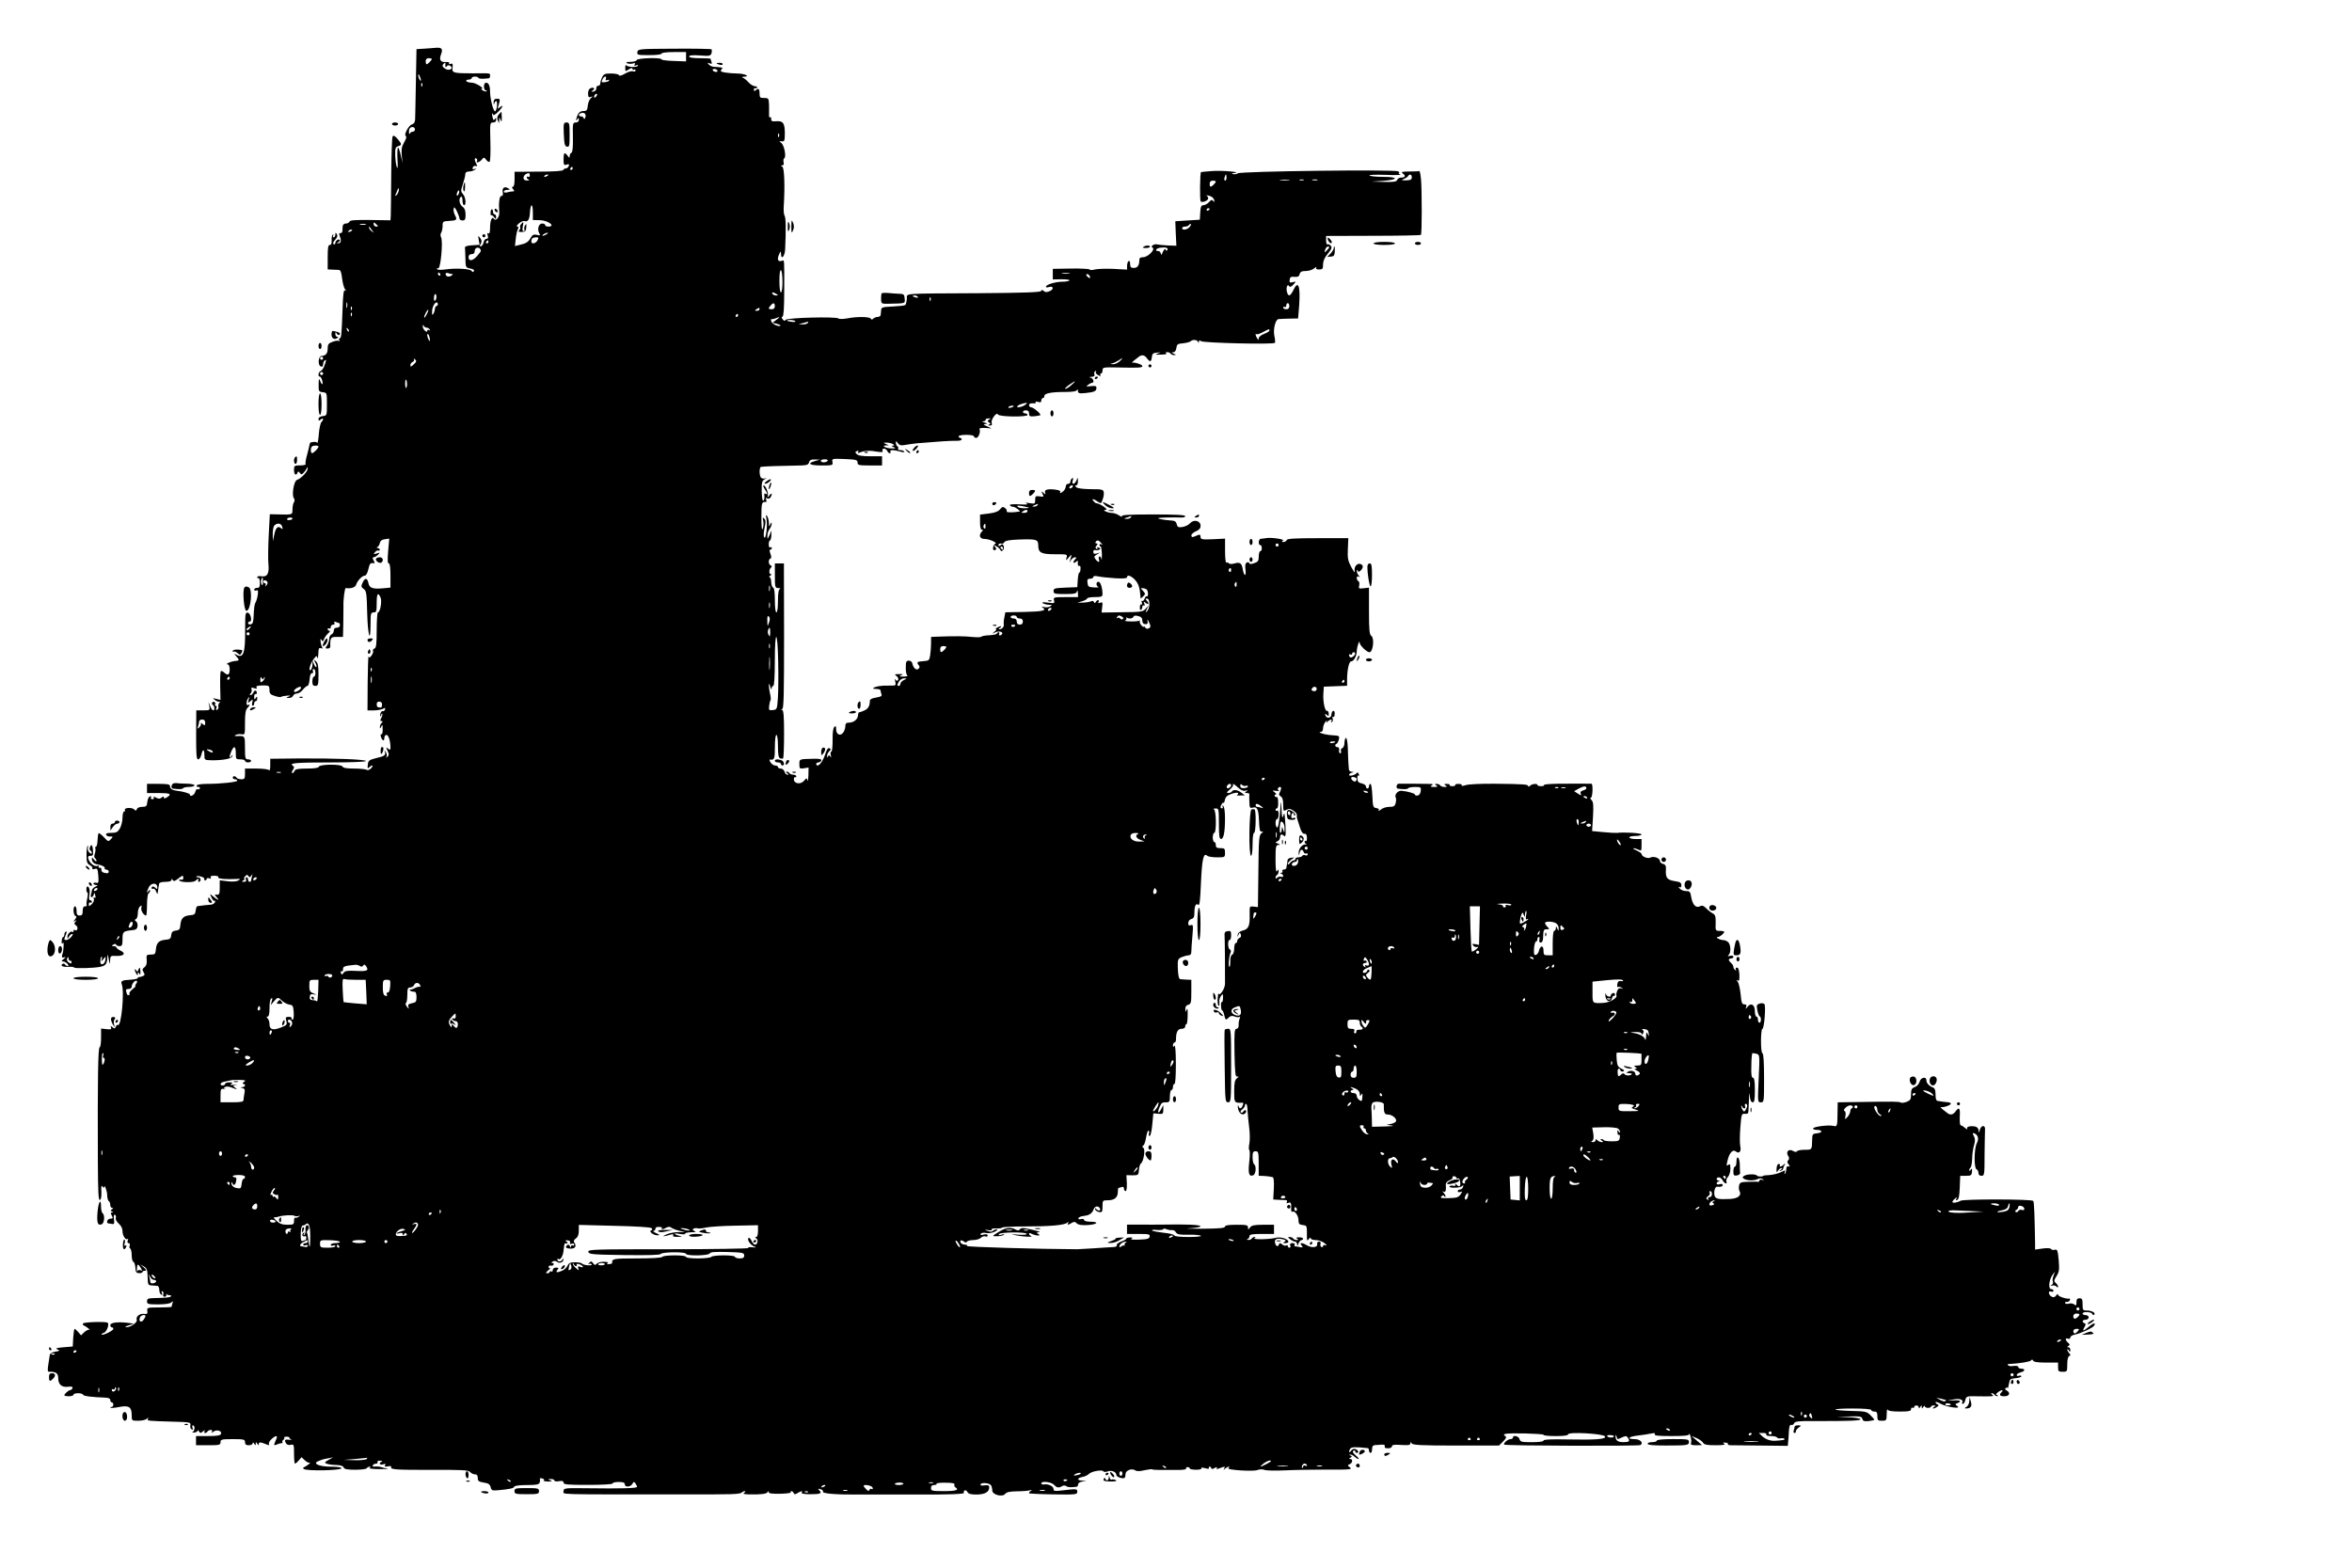 <?xml version="1.0" standalone="no"?>
<!DOCTYPE svg PUBLIC "-//W3C//DTD SVG 20010904//EN"
 "http://www.w3.org/TR/2001/REC-SVG-20010904/DTD/svg10.dtd">
<svg version="1.0" xmlns="http://www.w3.org/2000/svg"
 width="1536pt" height="1024pt" viewBox="0 0 1536 1024"
 preserveAspectRatio="xMidYMid meet">
<g transform="translate(0,1024) scale(0.1,-0.1)"
fill="#000000" stroke="none">
<path d="M2768 9922 l-48 -3 -1 -52 c-1 -29 -2 -126 -4 -217 -2 -91 -3 -177
-4 -191 -1 -18 -8 -28 -21 -32 -21 -5 -55 -70 -40 -75 5 -2 4 -13 -2 -25 -6
-12 -15 -30 -20 -40 -5 -10 -7 -39 -4 -65 l5 -47 -12 53 c-7 30 -15 51 -18 48
-4 -4 -5 -39 -3 -79 3 -50 1 -64 -5 -47 -5 14 -9 48 -10 77 -1 43 2 53 19 58
26 8 25 14 -4 48 -17 20 -26 24 -32 16 -4 -7 -8 -118 -9 -248 -1 -130 -2 -250
-3 -268 l-2 -32 -132 2 c-98 1 -132 -1 -135 -10 -3 -7 -13 -13 -24 -13 -11 0
-20 -7 -21 -17 0 -10 -2 -25 -2 -33 -1 -8 -7 -14 -14 -13 -8 2 -9 -4 -2 -23
11 -28 6 -44 -13 -43 -9 0 -9 2 1 6 6 2 12 9 12 14 0 4 -7 6 -15 3 -8 -4 -15
-13 -15 -21 0 -8 -5 -11 -11 -8 -7 5 -3 15 10 29 14 15 17 26 11 36 -8 13 -10
12 -10 -2 0 -10 -5 -18 -11 -18 -5 0 -7 5 -3 12 4 6 3 8 -3 5 -5 -3 -8 -20 -7
-36 1 -21 -3 -31 -12 -31 -11 0 -14 -18 -14 -80 l0 -80 28 -1 c15 -1 34 -2 43
-2 13 0 18 -13 23 -55 4 -31 12 -62 19 -71 9 -11 9 -13 0 -8 -9 6 -13 -26 -16
-125 -6 -166 -8 -188 -19 -188 -5 0 -6 -5 -2 -12 4 -6 3 -8 -3 -5 -6 4 -24 1
-42 -6 -26 -9 -31 -17 -31 -44 0 -32 -13 -47 -40 -48 -21 0 -26 -60 -6 -68 11
-5 16 0 16 13 0 10 5 22 10 25 13 8 12 5 -1 -33 -6 -17 -17 -33 -25 -36 -15
-6 -20 -36 -5 -36 9 0 23 -41 16 -49 -3 -2 -9 7 -14 20 -8 21 -10 17 -10 -23
-1 -44 1 -47 27 -50 27 -3 27 -4 27 -78 0 -74 0 -75 -27 -78 -17 -2 -28 -9
-28 -19 0 -13 3 -13 15 -3 17 14 21 0 4 -17 -6 -6 -14 -41 -17 -78 -2 -37 -8
-63 -11 -58 -5 8 -11 8 -39 4 -5 0 -9 -7 -10 -13 -1 -7 -8 -37 -16 -67 -9 -29
-13 -58 -10 -62 3 -5 -13 -9 -35 -9 -39 0 -41 -2 -41 -30 0 -30 14 -41 23 -17
4 9 8 9 15 -2 9 -12 12 -12 24 0 8 8 17 21 21 29 4 12 6 12 6 -2 1 -18 -44
-65 -70 -73 -20 -7 -35 -100 -20 -119 6 -7 6 -17 1 -26 -6 -8 -10 -30 -10 -47
0 -36 1 -36 -96 -33 l-52 1 -7 -137 c-4 -75 -5 -161 -2 -190 6 -62 -8 -85 -48
-78 -14 2 -25 0 -25 -6 0 -6 4 -9 8 -6 4 3 9 -11 9 -30 1 -27 -3 -34 -18 -34
-10 0 -19 -5 -19 -11 0 -6 6 -9 14 -6 12 5 13 -2 9 -31 -3 -20 -10 -42 -15
-49 -5 -6 -10 -40 -11 -75 -2 -51 -5 -63 -19 -66 -10 -2 -18 1 -18 7 0 6 5 11
11 11 18 0 6 55 -13 58 -16 3 -17 -8 -17 -111 1 -153 -11 -188 -55 -165 -20
11 -20 10 -3 -9 22 -26 22 -28 -9 -31 -27 -2 -68 -21 -46 -22 14 0 17 -56 3
-65 -5 -3 -17 2 -26 11 -9 9 -19 13 -23 10 -3 -4 -5 -48 -4 -98 l2 -90 -28 7
c-26 6 -26 6 -7 -8 11 -9 24 -13 30 -10 5 3 5 0 -2 -7 -6 -7 -9 -18 -7 -25 3
-7 0 -16 -7 -21 -9 -5 -10 -2 -6 9 3 10 2 17 -4 17 -6 0 -8 4 -4 9 3 5 1 12
-4 15 -5 4 -12 2 -15 -3 -4 -5 -2 -12 4 -16 12 -7 14 -35 2 -35 -5 0 -13 12
-19 28 l-12 27 6 -27 c5 -27 4 -28 -40 -28 l-45 0 -1 -160 c0 -131 2 -160 13
-160 8 0 17 13 21 30 9 40 20 38 20 -2 0 -32 1 -33 45 -34 75 -1 133 10 137
26 4 13 3 13 -6 0 -15 -21 -14 2 1 35 17 37 28 31 28 -15 0 -38 2 -40 30 -40
17 0 30 -4 30 -10 0 -5 9 -10 20 -10 11 0 20 5 20 10 0 6 -9 10 -20 10 -18 0
-20 7 -20 75 0 79 0 79 -50 77 -18 -1 -21 1 -11 7 8 5 25 7 38 5 23 -4 23 -3
23 75 0 57 4 84 15 95 17 17 20 30 5 21 -13 -8 -13 26 1 45 8 11 9 9 3 -10 -6
-23 -6 -24 11 -10 17 14 18 13 13 -7 -4 -13 -2 -23 3 -23 5 0 9 7 9 15 0 8 5
15 10 15 6 0 10 8 10 18 0 14 -2 15 -10 2 -8 -12 -10 -10 -10 8 0 13 4 21 8
18 5 -3 9 1 9 9 0 19 -16 19 -23 0 -4 -8 -11 -15 -17 -15 -8 0 -8 3 0 11 6 6
9 18 6 26 -5 12 -1 14 17 8 15 -5 20 -4 16 4 -7 10 5 14 49 14 31 0 35 -4 35
-31 0 -22 6 -29 35 -38 19 -6 37 -9 40 -6 3 3 20 6 37 8 26 2 29 1 13 -6 -19
-8 -19 -9 1 -9 12 -1 24 6 28 14 3 8 14 15 25 15 11 0 28 11 39 25 11 14 25
25 30 25 6 0 12 19 14 43 2 26 8 41 15 40 7 -2 10 4 7 12 -4 8 -1 15 5 15 6 0
11 -11 11 -25 0 -14 -4 -25 -10 -25 -5 0 -10 -13 -10 -30 0 -23 4 -30 20 -30
18 0 20 7 20 74 0 56 -4 77 -17 87 -15 13 -15 12 -4 -9 7 -13 10 -26 7 -29 -3
-3 -10 5 -15 18 l-10 24 0 -27 c-1 -15 -6 -30 -12 -34 -18 -11 -2 44 21 73 16
21 19 22 23 6 3 -10 5 2 6 26 1 35 4 42 17 37 10 -4 13 -2 8 6 -4 7 -9 24 -10
37 -2 19 -1 22 6 11 7 -12 10 -11 16 5 4 11 16 28 27 38 11 9 15 17 9 17 -7 0
-12 5 -12 11 0 5 5 7 10 4 6 -3 10 1 10 9 0 9 7 16 16 16 9 0 12 5 8 12 -5 8
-2 9 10 5 10 -4 20 -7 22 -7 2 0 4 -7 4 -15 0 -8 -9 -15 -20 -15 -13 0 -20 -7
-20 -19 0 -10 -7 -21 -15 -25 -8 -3 -15 -16 -15 -28 0 -13 -6 -33 -14 -44 -13
-17 -12 -20 3 -20 10 0 18 5 18 11 -1 61 2 65 43 65 l40 0 2 88 c1 48 1 98 1
112 -2 40 8 119 15 119 34 -5 61 4 67 20 8 27 40 61 57 61 9 0 18 17 24 43 7
32 13 41 27 39 16 -3 17 0 7 17 -8 15 -8 21 0 21 6 0 19 7 28 16 15 15 14 16
-8 9 -22 -7 -23 -6 -11 8 7 9 17 14 22 11 5 -3 9 0 9 5 0 6 -6 11 -12 11 -9 0
-10 2 -2 8 7 4 13 16 15 27 3 13 14 21 33 23 l28 4 -7 -81 c-5 -57 -4 -81 4
-81 7 0 11 -28 11 -79 l0 -79 -42 -4 c-73 -7 -95 0 -102 33 -7 36 -23 37 -38
3 -11 -23 -10 -28 7 -41 18 -12 20 -29 23 -158 4 -148 22 -206 22 -70 0 68 2
75 20 75 18 0 20 7 20 60 0 63 8 75 25 38 11 -24 -2 -98 -17 -98 -4 0 -8 -52
-8 -115 0 -93 -3 -117 -15 -121 -8 -4 -12 -10 -9 -15 3 -5 -1 -18 -9 -30 -11
-15 -16 -17 -20 -7 -2 7 -5 -69 -6 -169 l-1 -183 41 0 c22 0 49 5 59 10 16 8
18 8 14 -5 -3 -8 -10 -13 -14 -10 -9 6 -23 -25 -15 -33 3 -3 5 1 5 8 0 7 3 11
6 8 3 -4 1 -16 -6 -27 -8 -16 -8 -21 2 -21 9 0 9 -3 0 -12 -7 -7 -12 -19 -11
-28 0 -10 3 -9 9 5 7 16 9 12 9 -18 1 -21 -3 -36 -8 -33 -5 4 -7 -3 -4 -14 8
-28 23 -35 23 -11 0 12 6 21 14 21 13 0 26 -41 26 -82 0 -17 -2 -18 -16 -8
-13 12 -14 10 -3 -14 10 -21 10 -29 -1 -39 -10 -9 -11 -9 -6 0 4 7 2 21 -4 30
-11 16 -11 16 -6 1 6 -21 -2 -27 -62 -41 -42 -11 -47 -15 -50 -42 -3 -24 -1
-28 9 -17 21 19 31 14 12 -7 -11 -10 -22 -14 -27 -10 -6 5 -42 9 -82 9 -50 0
-73 4 -77 13 -7 17 -149 16 -155 -1 -2 -8 -29 -12 -78 -12 -57 0 -76 -4 -80
-15 -4 -8 -10 -15 -15 -15 -5 0 -4 9 3 20 11 17 10 22 0 29 -28 17 22 21 249
21 126 0 229 4 229 9 0 11 -209 19 -445 17 l-180 -2 0 -41 c0 -27 -3 -39 -9
-33 -6 6 -43 10 -83 10 l-73 0 0 -35 c0 -30 -3 -35 -24 -35 -14 0 -28 5 -31
10 -3 6 -10 10 -16 10 -5 0 -9 -4 -9 -10 0 -5 7 -10 15 -10 8 0 15 -4 15 -9 0
-9 -106 -21 -197 -21 -34 0 -65 -4 -68 -10 -3 -6 1 -10 10 -10 9 0 13 -5 10
-10 -4 -6 -10 -8 -15 -5 -5 3 -12 -5 -15 -18 -6 -21 -35 -35 -35 -17 0 8 -47
21 -86 25 -28 3 -44 13 -44 31 0 11 -16 14 -75 14 l-75 0 0 -30 0 -30 75 0
c77 0 90 -6 55 -28 -14 -9 -20 -9 -20 -1 0 8 -4 8 -14 0 -11 -10 -20 -10 -37
-1 -14 8 -19 8 -15 1 4 -6 0 -11 -9 -11 -9 0 -13 5 -9 11 4 7 1 10 -7 7 -8 -2
-15 -19 -17 -36 -3 -28 -7 -32 -33 -32 -17 0 -32 -6 -35 -15 -5 -12 -8 -12
-19 -1 -15 14 -68 10 -59 -5 3 -5 0 -9 -5 -9 -6 0 -11 -18 -11 -41 0 -22 -8
-54 -17 -70 -14 -24 -24 -29 -56 -29 -27 0 -37 -4 -34 -12 2 -7 14 -13 26 -12
20 1 20 -1 5 -17 -16 -18 -18 -17 -46 13 -16 17 -31 28 -34 26 -3 -3 -6 -24
-7 -47 -1 -22 -5 -41 -10 -41 -5 0 -7 -6 -4 -12 2 -7 0 -23 -4 -35 -5 -13 -4
-25 1 -28 6 -4 10 -12 10 -18 0 -7 -7 -3 -15 7 -13 17 -15 17 -15 4 0 -17 15
-31 35 -34 27 -3 54 -17 49 -25 -3 -5 2 -9 10 -9 9 0 16 -6 16 -14 0 -9 -8
-12 -25 -8 -16 3 -24 10 -23 21 2 9 -3 15 -10 13 -8 -1 -11 2 -7 8 3 6 0 7
-10 4 -18 -7 -51 19 -58 47 -4 14 0 19 14 19 16 0 19 6 16 35 -2 37 -11 45
-20 20 -4 -8 -2 -17 3 -20 6 -4 10 -11 10 -17 0 -6 -6 -5 -16 3 -8 7 -13 21
-10 32 2 10 2 16 -2 12 -4 -4 -7 -31 -7 -61 0 -45 4 -55 22 -65 12 -7 20 -16
16 -22 -3 -5 3 -6 15 -3 18 6 20 2 24 -44 3 -45 1 -50 -14 -46 -10 2 -18 0
-18 -5 0 -5 8 -9 18 -10 13 0 12 -3 -6 -11 -12 -6 -22 -17 -22 -24 0 -7 -3
-19 -6 -28 -3 -9 -1 -16 4 -16 6 0 12 8 14 17 3 15 5 14 10 -5 4 -14 2 -20 -5
-15 -6 4 -8 0 -4 -9 3 -9 -3 -24 -14 -34 -18 -16 -19 -16 -19 0 0 9 5 14 10
11 6 -3 10 -1 10 4 0 6 -5 11 -11 11 -7 0 -9 11 -6 30 7 30 0 60 -12 60 -4 0
-7 -9 -7 -20 0 -11 3 -20 7 -20 4 0 3 -17 -1 -37 -5 -20 -7 -41 -4 -45 3 -4
-2 -8 -10 -8 -11 0 -16 -9 -16 -30 0 -23 -4 -30 -20 -30 -16 0 -20 7 -20 30 0
17 -4 30 -10 30 -15 0 -12 -58 3 -63 9 -3 8 -8 -3 -22 -13 -17 -13 -18 0 -10
12 6 13 5 3 -5 -10 -11 -9 -16 4 -25 16 -12 9 -40 -8 -30 -5 4 -9 1 -9 -6 0
-7 -3 -9 -7 -6 -9 10 -33 -13 -33 -32 1 -14 2 -14 11 2 5 9 15 17 21 17 6 0 3
-9 -7 -20 -10 -11 -24 -20 -32 -20 -16 0 -16 1 -3 35 7 17 7 24 0 20 -6 -3
-10 -13 -10 -21 0 -8 -3 -14 -7 -14 -5 0 -9 -12 -10 -27 -1 -17 2 -22 7 -13 5
9 7 -2 5 -26 -1 -21 -4 -39 -5 -39 -1 0 -3 -8 -5 -17 -2 -12 2 -15 13 -11 13
3 13 1 -2 -11 -16 -13 -17 -16 -4 -16 8 0 21 -7 28 -15 8 -9 9 -15 2 -15 -6 0
-14 5 -17 10 -4 6 -11 8 -16 4 -18 -11 1 -22 36 -19 20 1 38 -1 40 -5 5 -7
128 -4 170 5 35 7 44 19 46 60 2 27 3 25 9 -10 7 -37 7 -38 9 -9 1 31 3 32 43
30 49 -1 62 18 24 35 -14 7 -26 16 -26 21 0 4 -8 8 -17 8 -15 0 -16 2 -3 10
10 6 16 6 18 0 2 -6 12 -10 23 -10 16 0 19 7 19 45 0 49 4 53 60 59 27 2 36 8
38 26 2 12 -2 27 -10 32 -10 7 -10 11 0 15 6 2 12 19 12 38 0 18 6 38 14 44
12 10 13 8 9 -8 -5 -18 16 -51 31 -51 3 0 6 31 6 69 0 39 5 73 10 76 6 3 10
12 10 18 0 7 -4 6 -10 -3 -13 -20 -13 -6 1 23 14 31 54 34 56 4 2 -15 -1 -17
-10 -8 -14 14 -27 14 -27 0 0 -5 5 -7 10 -4 6 3 14 -4 19 -17 9 -21 10 -21 12
-3 1 11 3 25 4 30 2 6 3 16 4 23 1 7 16 12 41 12 25 0 40 5 40 13 0 9 2 9 8
-1 7 -10 14 -8 34 8 31 24 35 25 35 5 0 -9 -6 -14 -14 -11 -7 3 -13 1 -13 -3
0 -15 92 -18 106 -4 15 15 28 17 19 3 -3 -6 -1 -10 4 -10 6 0 11 7 11 15 0 8
-8 15 -17 15 -9 0 -14 2 -11 5 9 9 58 -6 52 -16 -3 -5 0 -9 5 -9 6 0 11 4 11
10 0 5 7 6 17 3 11 -4 14 -3 9 5 -5 8 3 12 24 12 18 0 29 -4 25 -10 -6 -10 53
-15 120 -11 27 1 28 0 11 -10 -11 -7 -38 -9 -70 -5 l-51 6 0 -48 c0 -39 -3
-47 -18 -46 -18 2 -18 1 0 -19 20 -23 2 -16 -30 12 -18 15 -18 14 -6 -11 6
-15 16 -25 20 -22 5 3 6 -1 3 -9 -3 -8 -15 -15 -27 -16 -18 -1 -57 -5 -89 -10
-4 -1 -8 -13 -10 -28 -3 -24 -8 -29 -37 -31 -43 -4 -59 -20 -63 -63 -2 -28 -7
-35 -30 -37 -21 -3 -27 -9 -30 -30 -2 -23 -9 -28 -37 -30 -43 -4 -59 -20 -63
-63 -3 -30 -6 -34 -33 -34 -28 0 -30 -2 -27 -35 2 -24 -3 -39 -15 -48 -14 -10
-15 -16 -6 -31 10 -16 9 -21 -5 -27 -9 -4 -20 -6 -24 -6 -5 1 -8 -2 -8 -6 0
-5 -21 -9 -47 -11 -56 -3 -66 -8 -58 -30 19 -47 -3 -279 -25 -266 -5 3 -11 -2
-14 -11 -5 -13 -9 -14 -21 -4 -13 11 -14 10 -10 -2 4 -11 -2 -13 -30 -10 l-35
4 0 -61 c0 -34 -4 -61 -9 -61 -11 0 -14 -209 -12 -753 1 -190 4 -248 13 -245
8 3 11 22 10 54 -2 36 0 45 7 34 6 -8 11 -10 11 -5 1 26 20 -24 20 -52 0 -17
5 -35 10 -38 6 -3 10 -15 10 -26 0 -10 6 -19 13 -19 9 0 8 -3 -2 -9 -11 -7
-11 -9 0 -14 11 -4 11 -6 1 -6 -10 -1 -10 -6 -2 -21 9 -17 8 -20 -10 -20 -18
0 -30 -29 -12 -31 4 0 15 -2 24 -4 14 -2 16 3 12 32 -3 23 0 32 7 28 6 -4 8
-13 5 -21 -3 -8 6 -24 19 -36 16 -14 25 -32 25 -51 0 -29 22 -61 34 -49 4 3 4
-1 0 -11 -4 -10 -1 -17 6 -17 7 0 10 -7 7 -15 -4 -8 -2 -17 3 -20 6 -4 10 -24
10 -45 0 -21 5 -40 11 -42 6 -2 12 -19 13 -38 1 -29 6 -35 24 -36 12 -1 22 3
22 7 0 5 7 9 16 9 13 0 11 5 -7 21 l-24 21 24 -14 c20 -12 24 -22 25 -68 1
-51 3 -55 26 -56 14 -1 31 -2 38 -3 6 0 12 -12 12 -25 0 -14 5 -28 12 -32 8
-5 9 -2 5 10 -4 11 -3 15 4 11 6 -4 8 -13 5 -21 -3 -8 1 -14 9 -14 8 0 13 6
11 13 -1 6 -1 9 1 5 3 -5 12 -8 20 -8 9 0 13 -3 9 -8 -8 -7 -30 -9 -113 -11
-36 -1 -43 -4 -43 -21 0 -18 7 -20 73 -20 45 0 78 5 86 13 11 10 13 9 7 -6 -3
-10 -6 -21 -6 -23 0 -2 -36 -4 -81 -4 -78 0 -80 -1 -77 -23 3 -18 -1 -22 -23
-19 -28 3 -54 -19 -46 -40 5 -16 -41 -48 -68 -47 -12 0 -7 5 15 12 l35 11 -45
6 c-63 7 -110 1 -110 -16 0 -8 5 -14 10 -14 6 0 10 -4 10 -10 0 -11 -68 -45
-76 -37 -3 3 3 8 14 11 18 6 37 54 25 66 -8 9 -151 5 -160 -4 -4 -5 -3 -11 3
-13 6 -2 20 -11 30 -19 10 -9 14 -13 8 -10 -6 3 -21 -4 -33 -15 l-22 -21 -18
21 c-10 12 -21 21 -24 21 -3 0 -7 -26 -9 -57 l-3 -58 -60 -5 c-47 -4 -56 -7
-40 -14 18 -8 16 -10 -14 -15 -19 -3 -35 -12 -36 -21 -18 -116 -18 -110 3
-110 38 0 52 -11 52 -42 0 -41 23 -61 64 -56 25 3 32 0 29 -9 -3 -7 -9 -13
-15 -13 -10 0 -38 -25 -38 -34 0 -3 14 -6 30 -6 17 0 30 5 30 10 0 13 57 13
62 0 3 -9 58 -16 146 -19 21 -1 32 -6 32 -16 0 -8 5 -15 10 -15 6 0 10 -7 10
-15 0 -8 -5 -15 -12 -15 -6 0 -9 -2 -6 -5 2 -3 28 -1 57 5 63 12 81 0 81 -54
0 -36 0 -36 43 -36 24 0 49 6 56 13 11 9 13 9 7 -1 -8 -13 -1 -13 164 -18 112
-3 118 -4 113 -25 -3 -9 1 -20 8 -25 9 -5 11 -2 6 9 -3 10 -2 17 3 17 15 0 12
-38 -2 -43 -7 -3 -3 -4 9 -4 13 1 23 6 23 12 0 5 4 4 9 -4 8 -13 12 -13 27 0
11 9 15 9 10 2 -4 -7 -3 -13 3 -13 5 0 13 4 16 10 3 5 13 10 21 10 10 0 12 -5
8 -12 -6 -9 -3 -9 9 0 20 17 58 7 50 -14 -4 -10 -24 -14 -84 -14 l-79 0 0 -30
0 -30 80 0 c73 0 80 2 80 20 0 18 7 20 80 20 73 0 80 -2 80 -20 0 -15 7 -20
25 -20 14 0 25 6 25 13 0 8 4 7 10 -3 9 -13 10 -13 10 0 0 13 1 13 10 0 8 -12
10 -12 10 -1 0 13 13 12 54 -5 13 -5 17 -4 12 4 -3 6 4 20 16 31 26 25 43 27
34 6 -3 -8 -9 -23 -13 -32 -5 -13 -3 -15 13 -9 10 5 24 9 31 9 7 0 10 4 7 8
-2 4 0 10 6 14 6 4 8 10 6 14 -3 3 4 7 15 7 10 0 19 -3 19 -7 0 -4 6 -10 13
-12 6 -2 0 -3 -15 -1 -29 4 -33 -2 -19 -25 5 -8 18 -12 30 -8 20 5 21 1 21
-59 0 -35 3 -64 6 -64 4 0 15 9 25 21 l18 21 22 -21 c12 -11 27 -18 33 -15 6
3 2 -1 -8 -10 -10 -8 -24 -17 -30 -19 -6 -2 -8 -7 -4 -11 14 -16 248 -11 248
4 0 6 -29 10 -68 10 -75 0 -122 19 -86 35 27 12 35 14 69 20 l30 6 -30 -17
c-27 -16 -28 -18 -10 -25 11 -4 39 -8 61 -8 28 -1 44 -6 48 -16 4 -11 22 -15
75 -15 38 0 73 4 76 10 3 5 12 10 18 10 9 0 9 -2 0 -8 -7 -4 23 -8 65 -8 42 0
66 1 52 3 -14 2 -32 7 -40 10 -8 3 -26 5 -39 4 -14 -2 -21 1 -17 8 4 6 14 11
22 11 8 0 12 4 9 10 -3 6 4 10 17 9 13 0 17 -3 11 -6 -22 -8 -14 -25 8 -18 16
5 19 4 14 -5 -6 -10 -1 -12 18 -8 15 3 24 2 22 -3 -11 -18 27 -20 259 -20 205
1 245 -1 256 -14 7 -8 21 -15 31 -15 13 0 19 -7 19 -24 0 -20 6 -24 39 -30 30
-4 40 -11 45 -30 5 -21 10 -23 48 -20 77 7 103 13 106 23 2 7 36 11 82 11 62
0 79 3 84 16 3 9 4 19 1 24 -3 4 4 6 16 3 12 -3 16 -9 10 -12 -6 -4 6 -7 27
-8 28 0 32 1 17 7 -19 8 -19 9 3 9 12 1 22 -4 22 -9 0 -6 13 -8 30 -5 22 4 30
1 30 -9 0 -13 26 -15 160 -15 95 0 160 4 160 9 0 6 18 10 40 10 29 0 40 -4 40
-15 0 -21 37 -19 49 2 9 16 12 16 21 3 5 -8 10 -18 10 -22 0 -9 -104 -12 -322
-9 -153 2 -158 1 -158 -19 0 -23 -65 -21 725 -21 395 -1 428 0 441 14 4 4 12
7 18 7 6 0 4 -5 -4 -10 -11 -7 -3 -10 30 -11 77 -2 115 3 122 14 6 9 8 9 8 0
0 -8 24 -11 74 -10 41 1 72 5 70 9 -3 5 -1 8 5 8 5 0 11 -6 14 -12 3 -10 9
-11 26 0 25 15 34 15 26 2 -4 -6 18 -10 59 -10 66 0 76 6 55 27 -9 9 -7 11 9
6 11 -3 19 -10 16 -17 -4 -11 83 -19 216 -18 64 0 312 0 395 0 205 -1 316 3
310 11 -3 5 -1 12 4 16 5 3 14 -2 19 -11 6 -12 23 -16 61 -16 54 1 81 17 81
47 0 13 -7 16 -30 13 -19 -3 -29 -1 -27 6 5 15 58 10 69 -6 4 -7 8 -23 8 -34
0 -28 68 -45 85 -21 8 11 30 15 73 16 35 0 73 3 85 6 17 5 19 4 7 -4 -8 -5
-12 -12 -10 -15 3 -2 75 -6 160 -7 147 -2 155 -1 155 17 0 20 -3 20 -107 8
-40 -5 -48 -3 -48 10 0 18 -35 35 -62 30 -10 -1 -18 1 -18 7 0 17 66 10 84
-10 18 -20 31 -21 54 -7 7 4 18 4 25 -1 10 -8 28 -9 67 -4 6 0 10 7 10 15 0 8
12 17 28 19 l27 4 -27 2 c-37 1 -36 17 1 24 16 3 35 12 42 20 17 17 87 29 94
17 3 -5 15 -6 28 -1 26 10 57 -3 57 -23 0 -14 45 -28 55 -18 3 3 5 14 5 24 0
23 39 39 62 25 11 -8 30 -8 62 0 25 5 48 8 50 6 4 -5 49 -5 187 -4 22 1 38 5
35 9 -3 5 1 9 9 9 8 0 15 -4 15 -9 0 -4 18 -8 41 -8 22 0 38 4 34 9 -3 6 6 6
25 1 19 -5 28 -5 25 1 -4 5 -1 9 4 9 6 0 11 -5 11 -10 0 -7 7 -7 21 1 15 8 19
8 15 0 -5 -8 0 -8 19 -1 34 13 38 13 29 -2 -6 -10 -4 -11 7 0 7 6 18 12 24 12
5 0 4 -4 -3 -9 -19 -12 160 -24 189 -13 14 6 34 6 47 1 12 -5 73 -6 135 -3 61
3 186 5 277 5 147 -1 163 1 146 14 -17 13 -17 15 -3 21 20 7 23 34 5 34 -10 0
-9 3 1 9 11 7 11 9 0 14 -11 4 -11 6 -1 6 7 1 20 -6 28 -14 9 -8 20 -15 25
-15 6 0 -2 11 -17 23 -18 16 -24 26 -16 31 7 4 12 2 12 -3 0 -6 5 -11 10 -11
16 0 11 17 -7 24 -11 5 -22 1 -30 -10 -14 -19 -18 -7 -5 14 8 11 33 12 115 3
4 -1 7 -8 7 -16 0 -8 5 -15 10 -15 6 0 10 11 10 25 0 17 6 25 18 26 9 0 29 2
43 3 18 1 25 -3 22 -11 -3 -9 4 -13 21 -13 15 0 26 6 26 13 0 10 15 12 60 9
46 -3 60 -1 60 9 0 12 2 12 9 1 7 -11 65 -14 289 -14 l281 0 27 27 c21 21 24
29 13 35 -11 8 -11 10 1 14 23 8 250 2 250 -6 0 -5 36 -8 80 -8 54 0 80 4 80
11 0 18 230 5 241 -13 12 -18 -58 -24 -248 -20 -103 2 -153 0 -153 -7 0 -7
-29 -11 -76 -11 -67 0 -76 2 -81 20 -5 20 -43 29 -43 10 0 -5 -7 -10 -16 -10
-18 0 -49 -28 -41 -36 8 -8 877 -10 889 -3 23 14 -1 39 -37 39 -54 0 -42 16
18 23 28 3 67 9 86 13 25 5 32 4 27 -4 -5 -9 23 -12 108 -12 86 0 116 3 117
13 0 6 5 -1 9 -16 5 -16 6 -35 3 -43 -4 -11 4 -14 33 -14 l39 1 -35 30 -35 30
34 -14 c18 -8 38 -22 43 -31 7 -12 25 -16 81 -16 49 0 67 3 57 10 -12 7 -10 9
7 7 12 0 19 -5 17 -9 -3 -4 5 -8 18 -8 13 0 102 -1 198 -2 l175 -2 2 25 c2 13
4 45 5 70 2 32 7 45 15 42 7 -3 16 2 19 10 5 13 27 16 132 15 220 -1 302 2
302 12 0 5 -35 11 -77 13 l-78 3 81 2 c71 2 82 0 86 -16 4 -15 13 -17 42 -14
20 2 36 6 36 9 0 2 -11 15 -25 29 -24 24 -34 26 -125 28 -143 4 -136 16 8 16
75 0 122 -4 122 -10 0 -5 9 -10 20 -10 16 0 20 -7 20 -30 0 -27 3 -30 30 -30
29 0 30 2 31 43 0 23 3 36 6 30 3 -9 29 -13 79 -13 60 0 74 3 74 16 0 8 5 12
10 9 6 -3 10 -1 10 4 0 6 7 11 15 11 8 0 15 -6 15 -12 0 -9 4 -8 10 2 9 13 10
13 10 0 0 -13 1 -13 10 0 5 8 10 10 10 5 0 -6 9 -11 20 -11 11 0 20 4 20 8 0
4 8 8 18 8 14 0 15 -2 2 -10 -8 -5 -10 -10 -5 -10 6 0 17 5 25 11 11 8 12 12
3 16 -7 2 -13 9 -13 14 0 5 15 0 33 -10 40 -22 138 -36 110 -16 -17 13 -17 14
0 20 30 12 18 21 -25 18 l-43 -2 40 8 c40 9 71 -2 59 -20 -3 -5 -1 -9 4 -9 6
0 13 11 16 25 6 24 11 26 64 25 120 -2 128 -1 112 10 -9 6 -10 10 -3 10 6 0
15 -5 18 -10 3 -6 12 -10 18 -9 8 0 8 2 -1 6 -10 4 -9 8 5 19 22 17 41 18 25
2 -19 -19 -14 -28 18 -28 33 0 41 23 14 38 -11 6 -13 11 -5 16 6 4 12 4 12 -1
1 -4 4 8 8 27 5 32 9 35 44 38 20 2 37 7 37 12 0 5 -7 7 -15 4 -8 -4 -15 -1
-15 5 0 6 11 13 25 17 30 7 33 24 5 24 -11 0 -20 5 -20 11 0 7 -12 9 -30 7
-17 -3 -33 -1 -36 4 -3 4 -4 8 -2 8 75 4 145 15 151 24 6 8 10 7 14 -1 3 -9
30 -13 84 -13 l79 0 0 -30 c0 -27 3 -30 30 -30 29 0 30 1 30 49 0 30 5 51 13
54 10 4 10 7 0 18 -7 7 -13 18 -13 24 0 5 5 3 10 -5 8 -13 10 -12 10 3 0 9 -6
17 -12 17 -10 0 -10 2 0 9 10 6 10 10 -3 21 -19 16 -20 34 0 26 9 -3 15 0 15
8 0 7 13 16 30 19 39 8 117 44 125 58 14 22 -4 19 -33 -6 -37 -31 -46 -32 -30
-4 10 17 10 23 1 26 -20 7 -15 23 7 23 11 0 20 7 20 15 0 8 -9 15 -20 15 -11
0 -20 5 -20 10 0 15 58 12 63 -2 2 -7 8 -9 13 -5 12 11 -16 27 -48 27 -26 0
-28 3 -28 40 0 33 -3 40 -20 40 -15 0 -20 -7 -20 -26 0 -22 -2 -24 -15 -14 -8
6 -23 9 -34 5 -10 -3 -22 -2 -25 3 -3 6 2 9 11 8 9 0 18 5 20 12 3 7 1 12 -4
10 -18 -4 -73 14 -73 25 0 7 -6 5 -13 -5 -9 -12 -17 -14 -30 -7 -21 12 -23 41
-2 33 8 -4 15 -1 15 5 0 6 -7 11 -15 11 -20 0 -15 59 8 92 l17 23 -10 -28 c-6
-16 -7 -33 -4 -39 4 -6 0 -15 -7 -20 -11 -8 -11 -9 2 -5 9 3 22 0 28 -6 8 -8
11 -8 11 0 0 6 -7 16 -15 23 -13 11 -13 16 5 45 18 28 19 43 14 105 -6 63 -9
71 -25 67 -11 -3 -22 -1 -25 5 -4 6 -26 7 -55 3 l-49 -7 0 39 c-3 180 -6 270
-12 279 -8 12 -456 13 -475 1 -20 -12 -53 -17 -53 -8 0 5 8 15 17 22 14 12 16
12 9 0 -6 -9 -4 -12 5 -9 10 3 15 27 17 81 l3 77 37 0 c34 0 38 3 40 28 1 21
0 23 -8 12 -6 -9 -10 -10 -10 -3 0 6 4 14 9 17 4 3 9 29 10 57 0 28 6 68 12
88 9 29 8 43 -1 61 -10 18 -9 21 1 18 26 -9 34 -35 19 -64 -19 -35 -20 -166
-2 -172 6 -2 12 -12 12 -23 0 -12 7 -19 20 -19 19 0 20 7 20 137 1 76 2 149 3
163 1 16 -3 25 -13 25 -8 0 -17 -11 -21 -25 -6 -22 -7 -23 -8 -4 -1 14 -9 23
-23 26 -34 6 -59 -2 -51 -15 3 -7 -3 -4 -14 5 -11 10 -24 18 -29 18 -5 0 -7
25 -6 55 4 58 -4 68 -28 35 -16 -22 -34 -25 -53 -10 -7 6 -21 17 -32 25 -11 9
-15 14 -10 14 18 -4 65 13 65 22 0 5 -11 10 -25 10 -14 1 -29 3 -35 4 -5 1
-17 3 -25 4 -11 1 -15 13 -15 41 0 30 -5 42 -17 47 -26 10 -43 29 -43 47 0 27
-37 19 -44 -9 -4 -15 -17 -30 -31 -35 -21 -8 -25 -16 -25 -48 0 -32 -4 -39
-29 -49 -16 -6 -33 -8 -39 -4 -11 6 -48 7 -274 3 l-137 -2 -1 -58 c-1 -101 -2
-102 -27 -96 -31 8 -133 -5 -133 -17 0 -5 11 -9 24 -9 38 0 41 -18 4 -22 -31
-3 -33 -5 -34 -43 -1 -66 -1 -65 -48 -65 -25 0 -48 -4 -51 -10 -4 -6 -13 -5
-25 2 -27 17 -50 -4 -33 -31 8 -13 9 -21 1 -29 -8 -8 -7 -16 2 -27 11 -14 11
-16 -1 -13 -9 2 -14 -5 -14 -19 0 -11 -4 -25 -8 -29 -4 -5 -5 -1 -2 9 6 15 5
15 -24 1 -18 -9 -51 -17 -74 -19 -23 -1 -42 -3 -42 -4 0 -8 -36 -7 -41 0 -7
12 -65 11 -84 -1 -13 -9 -13 -11 0 -20 19 -12 66 -13 89 -1 11 6 22 6 32 -1
11 -8 11 -9 -3 -4 -10 3 -18 1 -18 -4 0 -6 -3 -9 -7 -9 -5 1 -33 1 -64 0 -49
-1 -57 -4 -62 -23 -3 -12 -2 -29 3 -38 15 -28 -10 -48 -60 -51 -78 -4 -97 0
-103 21 -7 27 3 61 17 59 23 -3 36 1 36 12 0 6 -9 8 -20 4 -21 -7 -28 10 -8
18 10 4 10 6 1 6 -18 1 -16 21 2 21 8 0 19 -9 25 -20 12 -22 32 -28 24 -6 -3
7 2 20 10 29 9 9 16 32 16 53 0 30 -2 34 -14 25 -12 -10 -13 -5 -4 31 12 50
35 73 54 57 21 -17 36 0 29 32 -4 17 -4 72 0 123 7 89 8 93 30 91 17 -2 23 2
23 19 5 129 5 131 9 94 3 -25 9 -38 19 -38 11 0 14 17 14 80 0 57 -4 80 -12
80 -10 0 -13 22 -11 80 0 44 4 80 7 81 4 1 16 -1 27 -4 21 -6 21 -9 14 -161
-7 -155 -7 -156 14 -156 21 0 21 4 21 160 0 100 -4 160 -10 160 -6 0 -10 33
-10 80 0 44 4 80 9 80 12 0 24 151 13 162 -6 6 -20 7 -31 3 -19 -6 -21 -11
-15 -43 4 -20 11 -39 15 -40 12 -5 11 -42 -1 -42 -5 0 -10 9 -10 20 0 11 -4
20 -10 20 -5 0 -10 16 -10 35 0 43 -25 58 -48 29 -12 -16 -14 -16 -9 -1 5 12
1 17 -12 17 -15 0 -19 11 -24 66 -4 37 -12 73 -19 82 -11 13 -11 14 0 8 10 -6
12 3 11 38 -2 31 -7 46 -16 46 -8 0 -11 -5 -7 -12 4 -7 3 -8 -4 -4 -7 4 -12
13 -12 20 0 8 -7 19 -15 26 -8 7 -15 16 -15 21 0 5 7 9 15 9 8 0 15 5 15 11 0
7 -9 9 -21 6 -17 -4 -19 -3 -10 6 16 16 14 66 -3 83 -8 8 -23 14 -33 14 -22 0
-56 20 -35 20 13 0 42 24 42 34 0 3 -13 6 -29 6 -28 0 -29 1 -27 52 1 43 -3
54 -19 62 -11 6 -31 21 -43 34 -17 17 -27 20 -40 13 -26 -14 -48 8 -57 57 -6
38 -10 42 -35 42 -15 0 -34 8 -41 17 -10 11 -10 14 -1 9 8 -5 12 -1 12 13 0
16 -9 21 -44 26 -49 8 -60 22 -57 73 2 26 -2 35 -18 39 -12 3 -21 12 -21 19 0
20 -41 34 -62 23 -18 -10 -58 7 -58 24 0 4 -15 14 -32 22 -18 8 -27 14 -20 15
7 0 22 -5 33 -10 17 -10 19 -7 19 30 l0 40 -40 0 c-22 0 -40 5 -40 10 0 6 18
10 40 10 22 0 40 5 40 10 0 9 -118 16 -160 10 -8 -1 -48 1 -89 5 l-74 7 6 94
c4 76 2 97 -10 109 -8 8 -10 15 -4 15 12 0 15 90 4 91 -17 1 -132 1 -221 0
-51 -1 -91 -4 -89 -8 3 -5 -6 -8 -19 -8 -13 0 -24 3 -24 8 0 11 -35 8 -48 -5
-7 -7 -12 -8 -12 -3 0 12 -24 14 -217 16 -88 1 -173 -3 -191 -9 -18 -6 -30 -7
-27 -1 4 5 -6 9 -20 9 -14 0 -24 -3 -22 -7 3 -5 -5 -8 -18 -8 -13 0 -21 3 -18
8 2 4 -6 7 -19 7 -18 0 -20 -2 -8 -10 12 -8 11 -10 -7 -10 -12 0 -25 5 -28 10
-3 6 -14 10 -23 10 -15 0 -15 -2 -2 -10 12 -7 8 -10 -15 -10 -23 0 -27 3 -15
10 12 7 8 10 -15 10 -59 1 -190 2 -202 1 -14 -1 -18 -30 -5 -32 40 -5 64 -5
68 3 3 4 23 8 45 8 38 0 40 -2 37 -27 -2 -16 -10 -27 -20 -29 -10 -1 -18 1
-18 6 0 8 -46 21 -88 25 -24 2 -48 -27 -37 -45 3 -5 3 -21 -1 -35 -5 -21 -12
-25 -42 -25 -19 0 -44 -8 -55 -18 -11 -9 -17 -12 -14 -5 5 7 -1 13 -15 15 -21
3 -23 9 -26 81 -2 42 -7 77 -12 77 -6 0 -10 -7 -10 -15 0 -8 -4 -15 -10 -15
-5 0 -10 6 -10 14 0 7 -12 16 -27 19 -21 4 -28 12 -29 31 -1 14 2 23 7 20 5
-3 6 2 2 11 -3 9 -9 12 -12 7 -9 -14 -51 -25 -51 -13 0 5 8 12 18 14 16 4 16
5 0 6 -10 0 -18 7 -19 14 0 6 -2 23 -3 37 -1 14 -3 58 -4 98 -1 40 -6 72 -12
72 -5 0 -10 -14 -10 -30 0 -17 -6 -33 -14 -36 -8 -3 -12 -12 -9 -20 3 -8 0
-14 -5 -14 -6 0 -9 9 -7 20 2 13 -2 20 -11 20 -15 0 -20 16 -6 22 5 2 12 14
15 28 6 24 4 25 -45 28 -45 2 -105 21 -70 22 6 0 12 10 12 23 0 13 7 32 16 43
8 10 12 12 8 4 -6 -12 -4 -13 7 -2 16 15 33 16 23 0 -4 -7 -3 -8 4 -4 6 4 8
14 5 23 -4 9 -2 14 3 11 5 -4 10 5 10 18 1 15 -3 23 -9 21 -7 -2 -12 -12 -12
-23 0 -24 -30 -30 -39 -8 -5 14 -4 15 8 5 12 -10 15 -9 13 8 0 11 -5 19 -11
18 -14 -3 -27 59 -24 111 l3 47 76 3 76 3 0 47 c1 60 13 112 26 112 17 0 36
33 37 65 1 31 18 81 19 57 1 -18 47 -62 64 -62 23 0 34 90 13 106 -13 9 -16
36 -16 164 l0 152 -35 -4 c-31 -4 -34 -2 -29 18 3 12 1 25 -5 28 -16 10 -14
39 2 30 9 -6 9 -4 0 7 -7 7 -13 20 -12 29 0 10 2 11 6 3 3 -10 8 -10 19 1 18
19 18 35 -1 42 -22 9 -45 -19 -38 -47 2 -13 -7 -1 -22 26 -23 43 -26 60 -23
120 l3 70 -199 0 c-151 0 -200 -3 -203 -12 -3 -7 -12 -13 -21 -13 -13 0 -14 2
-4 9 15 9 -79 23 -113 16 -11 -2 -26 -4 -32 -4 -15 -1 -18 -41 -3 -41 6 0 10
-9 10 -20 0 -11 -4 -20 -10 -20 -5 0 -10 -15 -10 -34 0 -29 -5 -36 -29 -44
-21 -8 -31 -7 -33 0 -3 7 -10 8 -17 3 -9 -5 -11 -19 -8 -41 3 -19 2 -36 -2
-39 -5 -2 -11 13 -15 34 -7 44 -18 52 -58 40 -16 -4 -30 -3 -34 2 -3 5 -10 7
-15 4 -5 -4 -9 28 -9 75 l0 82 -80 -4 c-73 -3 -80 -1 -80 16 0 12 -5 16 -15
12 -8 -3 -22 -9 -30 -12 -9 -4 -15 -1 -15 9 0 8 13 20 30 27 21 9 30 19 30 36
0 33 -44 44 -68 17 -9 -11 -32 -22 -50 -25 -28 -4 -33 -1 -38 19 -5 18 -13 23
-43 24 -20 1 -49 5 -66 9 -23 6 -15 8 40 10 39 1 82 1 98 0 15 -1 27 3 27 9 0
8 -67 11 -211 11 -158 0 -208 -3 -203 -12 4 -6 -3 -4 -17 5 -13 9 -35 17 -49
17 -26 0 -67 20 -42 20 11 0 11 2 0 13 -13 13 -48 31 -58 30 -3 -1 -11 5 -18
13 -17 19 -2 18 26 -2 21 -14 23 -14 32 12 6 15 10 37 8 48 -3 19 -10 21 -85
21 -51 1 -87 5 -95 13 -9 9 -9 12 0 12 7 0 12 12 11 28 0 26 -1 26 -9 5 -12
-29 -34 -31 -25 -2 5 15 4 19 -4 15 -6 -4 -11 -14 -11 -22 0 -8 -7 -14 -15
-14 -8 0 -15 -7 -15 -16 0 -8 -6 -22 -14 -30 -16 -16 -30 -19 -22 -5 7 10 -60
20 -87 13 -11 -3 -16 -10 -12 -20 5 -13 3 -13 -11 -1 -16 13 -16 12 -6 -7 10
-19 8 -20 -19 -16 -26 4 -29 1 -29 -23 0 -26 -2 -27 -37 -21 -27 4 -32 3 -18
-3 13 -6 -3 -8 -48 -5 -43 2 -66 0 -62 -6 3 -6 13 -10 21 -10 13 0 52 -29 42
-31 -39 -7 -88 -7 -84 0 3 5 -1 15 -10 22 -14 11 -19 10 -33 -7 -12 -15 -34
-23 -74 -28 l-57 -7 0 -50 c0 -31 4 -49 12 -49 9 0 9 -3 0 -12 -23 -23 -14
-48 17 -48 33 0 89 -26 70 -32 -7 -2 -13 -14 -14 -25 -1 -14 3 -19 12 -16 11
4 11 8 1 21 -11 13 -10 14 9 4 12 -7 23 -17 26 -24 3 -9 8 -10 16 -2 6 6 9 18
5 28 -5 13 -9 14 -20 5 -10 -8 -14 -8 -14 0 0 10 7 13 26 10 4 0 10 5 15 12 4
8 37 13 91 15 115 4 128 1 128 -37 0 -49 18 -59 110 -59 80 0 81 0 75 -22 -6
-22 -6 -22 15 2 15 17 20 19 16 8 -14 -43 -16 -51 -5 -30 7 12 19 22 28 22 12
0 12 -3 3 -12 -18 -18 -15 -33 4 -18 8 8 14 9 13 4 -3 -20 1 -35 10 -30 5 3 8
-5 7 -19 0 -14 -4 -25 -8 -25 -4 0 -8 -21 -10 -47 l-3 -48 -77 -3 c-70 -3 -78
-5 -78 -22 0 -18 7 -20 74 -20 63 0 75 3 79 18 3 10 5 6 6 -10 l1 -28 -81 0
c-78 0 -81 -1 -76 -21 5 -20 3 -21 -41 -15 -32 4 -42 3 -32 -4 8 -5 26 -10 40
-10 22 -1 23 -2 7 -11 -9 -6 -27 -7 -40 -4 -17 5 -18 4 -7 -4 27 -19 -1 -25
-123 -28 l-122 -2 -6 -32 c-4 -17 -6 -39 -4 -48 2 -16 -12 -31 -30 -31 -5 0
-3 5 5 10 8 5 11 10 5 10 -5 0 -17 -5 -25 -10 -8 -5 -11 -10 -6 -10 6 0 1 -7
-10 -16 -18 -15 -18 -15 3 -5 23 12 56 5 47 -10 -3 -5 -10 -9 -15 -9 -6 0 -7
5 -4 10 3 6 1 10 -4 10 -6 0 -11 -4 -11 -8 0 -5 -21 -9 -47 -11 -27 -1 -51 -5
-56 -10 -4 -4 -31 -4 -60 -1 -49 5 -106 6 -219 2 l-48 -2 0 -42 c0 -24 -3 -59
-6 -79 -5 -32 -9 -35 -42 -37 -43 -3 -48 -7 -34 -25 9 -10 9 -16 0 -25 -13
-13 -34 4 -40 34 -2 11 -11 19 -23 19 -17 0 -20 -7 -20 -45 -1 -25 4 -48 10
-52 5 -4 -6 -7 -25 -7 -28 0 -31 2 -15 9 16 6 13 8 -14 7 -30 0 -32 -2 -16
-13 9 -7 14 -18 10 -24 -6 -9 -10 -9 -17 1 -5 9 -6 5 -2 -13 6 -26 5 -27 -43
-26 -47 2 -90 -6 -101 -17 -3 -3 7 -5 21 -5 15 0 27 -4 27 -9 0 -5 3 -16 6
-25 5 -12 -3 -17 -35 -22 -30 -5 -41 -11 -41 -24 0 -32 -12 -51 -39 -62 -14
-6 -28 -11 -31 -10 -3 0 -7 -9 -7 -21 -2 -26 -29 -47 -60 -47 -17 0 -23 -6
-23 -23 0 -13 -6 -32 -14 -42 -18 -25 -46 -13 -46 22 0 21 -3 24 -12 15 -8 -8
-12 -40 -11 -87 0 -42 -3 -75 -9 -75 -5 0 -6 -10 -3 -22 4 -16 3 -19 -3 -9 -8
11 -10 11 -15 0 -4 -10 -6 -9 -6 3 -1 9 6 23 14 31 12 12 12 16 1 20 -9 4 -18
-9 -26 -36 -14 -43 -37 -77 -52 -77 -4 0 -8 5 -8 10 0 6 6 10 14 10 8 0 16 6
19 13 3 9 -11 12 -52 11 -93 -2 -91 -1 -91 -35 0 -29 2 -31 30 -27 l30 5 -1
-51 c-1 -28 -3 -43 -6 -33 -4 17 -6 17 -23 -3 -22 -26 -66 -19 -66 10 0 10 4
16 8 14 4 -3 8 0 8 5 0 6 -9 11 -19 11 -11 0 -23 5 -26 10 -3 6 -12 10 -18 10
-7 0 -6 -4 3 -10 11 -7 12 -10 2 -10 -8 0 -16 9 -19 20 -3 11 -14 20 -24 20
-11 0 -19 5 -19 10 0 6 -8 10 -18 10 -9 0 -23 9 -30 20 -7 11 -9 20 -5 19 30
-5 33 4 33 81 0 47 4 80 10 80 6 0 10 -31 10 -74 0 -54 4 -75 14 -79 8 -3 17
-3 20 0 3 4 6 75 6 159 0 112 -3 154 -12 157 -10 4 -10 6 0 6 10 1 12 101 12
476 l-1 475 -29 0 -30 0 0 -80 c0 -76 1 -80 23 -81 12 0 16 -3 10 -6 -9 -3
-13 -29 -13 -79 0 -43 -4 -74 -10 -74 -6 0 -10 33 -10 79 0 50 -4 81 -11 83
-7 2 -12 18 -13 36 0 18 -5 32 -11 32 -5 0 -3 5 5 10 8 5 10 10 4 10 -14 0
-13 32 1 43 6 6 6 10 -2 14 -16 6 -17 40 -2 45 7 2 7 12 0 31 -7 17 -7 27 -1
27 6 0 10 5 10 11 0 5 -4 7 -10 4 -6 -4 -10 5 -10 19 0 14 3 26 8 26 4 0 8 15
9 33 l1 32 -13 -30 c-14 -29 -14 -29 -14 -5 0 14 6 34 14 44 8 11 15 27 14 35
0 12 -3 10 -9 -4 -7 -17 -9 -16 -9 10 -1 17 -6 37 -12 45 -8 11 -9 7 -4 -18 9
-42 -4 -141 -15 -121 -5 8 -3 36 3 62 8 37 8 50 -3 60 -10 10 -11 7 -6 -15 3
-14 2 -37 -3 -50 -6 -16 -9 6 -9 75 0 93 2 102 30 98 4 0 4 7 1 16 -5 12 -3
14 6 8 8 -4 17 -2 22 6 15 24 10 34 -7 13 -12 -15 -15 -16 -10 -2 5 19 -14 68
-28 68 -4 0 -1 -11 8 -25 19 -28 21 -39 5 -30 -6 4 -10 1 -8 -6 3 -23 -1 -39
-8 -39 -5 0 -8 29 -9 64 -1 56 2 66 20 76 18 9 18 10 2 5 -11 -3 -23 0 -28 7
-11 18 -10 68 2 69 20 3 131 7 219 8 80 1 89 3 94 21 4 15 13 20 39 19 l33 -1
-32 -9 c-56 -16 -37 -29 42 -29 73 0 75 1 71 23 -4 22 -2 22 80 19 75 -3 84
-6 84 -23 0 -17 8 -19 80 -19 l80 0 0 30 0 30 -76 0 c-51 0 -80 4 -89 14 -12
12 -12 15 1 20 10 4 13 2 8 -6 -5 -8 -2 -9 12 -3 28 12 66 14 112 5 32 -5 39
-4 35 7 -3 7 1 13 10 13 8 0 17 -7 21 -15 3 -8 10 -15 16 -15 6 0 8 5 5 10 -8
13 20 13 63 1 20 -6 30 -6 27 0 -4 5 -15 9 -26 9 -11 0 -18 4 -14 9 3 5 1 12
-5 16 -5 3 -10 14 -10 23 0 14 2 13 13 -2 11 -15 21 -17 48 -12 19 4 54 8 79
11 130 11 219 17 253 16 20 -1 37 3 37 9 0 5 -4 10 -10 10 -5 0 -10 5 -10 10
0 6 23 10 50 10 28 0 50 -4 50 -10 0 -5 7 -10 15 -10 15 0 31 42 21 58 -3 5
13 8 37 7 l42 -3 -30 14 c-24 10 -26 13 -10 15 17 1 16 2 -5 9 -18 6 -20 8 -7
9 10 1 16 5 13 9 -2 4 5 9 17 9 17 2 19 0 7 -7 -13 -8 -13 -11 -1 -19 11 -7
11 -9 0 -14 -10 -4 -8 -6 4 -6 13 -1 17 4 13 17 -7 22 34 75 41 55 6 -16 193
-18 193 -3 0 6 -7 10 -15 10 -8 0 -15 5 -15 10 0 6 9 10 20 10 14 0 20 -7 20
-21 0 -17 5 -20 33 -18 17 2 36 5 40 7 10 5 -44 52 -60 52 -7 0 -13 6 -13 14
0 9 9 13 25 12 14 -2 22 1 18 6 -3 6 3 7 16 3 15 -5 21 -2 21 9 0 9 5 16 10
16 6 0 10 6 10 14 0 17 44 26 135 26 49 0 75 4 78 13 3 7 6 4 6 -6 1 -16 8
-18 50 -14 58 6 71 12 71 34 0 12 -8 14 -36 11 -32 -4 -34 -3 -18 9 10 7 21
13 26 13 16 0 8 29 -9 33 -13 3 -11 5 6 6 16 1 21 5 18 16 -4 8 -1 17 5 21 7
4 8 3 4 -4 -3 -6 3 -16 15 -22 15 -8 19 -9 15 -1 -4 6 -2 11 3 11 6 0 11 9 11
21 0 20 4 21 103 19 132 -3 157 -2 157 9 0 9 -47 26 -65 22 -5 0 -1 5 10 14
11 8 25 19 32 25 19 15 37 12 53 -10 20 -27 28 -25 32 8 2 22 8 27 33 29 29 2
29 2 5 -6 -20 -7 -15 -8 22 -7 25 0 41 4 35 8 -8 5 -6 8 5 8 9 0 20 -4 23 -10
3 -5 14 -10 23 -9 14 0 13 2 -3 9 -16 7 -17 9 -3 9 10 1 18 11 20 28 3 24 8
28 43 31 22 2 44 8 50 13 13 13 42 11 48 -3 4 -10 6 -9 6 1 1 9 5 10 14 3 14
-12 476 -23 483 -11 2 4 1 25 -4 46 -9 41 7 107 27 109 6 1 37 2 70 3 l58 1 7
85 c9 128 -6 168 -38 100 -20 -41 -33 -45 -42 -11 -7 29 4 55 15 37 5 -8 14
-4 27 10 19 22 19 22 -4 16 -19 -5 -23 -2 -20 16 2 18 9 21 31 19 22 -2 30 2
34 17 4 16 13 21 41 21 19 0 44 8 55 18 11 9 17 11 13 5 -5 -9 1 -13 18 -13
23 0 26 4 26 33 0 22 10 45 31 70 25 31 29 40 19 52 -7 8 -16 12 -21 9 -5 -3
-9 8 -9 25 l0 30 307 1 c169 0 309 3 312 6 7 7 7 275 1 359 -3 33 -8 59 -12
58 -5 -2 -34 -3 -65 -3 -50 -1 -56 -2 -41 -14 20 -15 14 -26 -14 -26 -10 0
-21 -7 -24 -15 -5 -12 -23 -15 -88 -13 l-81 2 78 5 c102 8 100 26 -2 26 -44 0
-83 4 -88 9 -4 5 42 6 106 4 63 -3 106 -1 95 3 -10 4 -14 8 -9 8 6 1 3 6 -5
12 -20 13 -1030 1 -1047 -13 -7 -5 -20 -8 -30 -5 -13 4 -12 5 7 7 56 6 -80 18
-145 13 -38 -3 -71 -6 -72 -7 -7 -5 -9 -187 -2 -192 14 -9 49 6 49 21 0 7 -6
15 -12 18 -7 2 -2 2 12 0 25 -5 40 -19 40 -38 0 -5 -4 -4 -8 3 -7 9 -13 8 -27
-8 -10 -11 -26 -20 -36 -20 -14 0 -19 -10 -21 -47 l-3 -48 -80 -5 -80 -5 3
-80 4 -80 -59 2 c-32 2 -63 5 -69 7 -6 2 -17 0 -25 -5 -11 -7 -11 -11 -2 -17
19 -12 -32 -62 -62 -62 -18 0 -25 -5 -25 -19 0 -35 -12 -51 -36 -51 -19 0 -24
5 -24 26 0 14 -4 23 -10 19 -5 -3 -10 -17 -10 -31 l0 -25 -91 5 c-49 2 -103 0
-119 -4 -17 -5 -32 -5 -35 0 -2 4 -58 7 -122 6 l-118 -2 0 -34 0 -35 57 1 c32
0 55 -3 52 -8 -3 -4 -24 -8 -46 -8 -46 0 -108 -19 -108 -33 0 -4 9 -6 19 -2
30 9 35 -13 7 -26 -19 -9 -29 -9 -40 0 -10 9 -15 9 -18 0 -3 -8 -111 -12 -398
-14 -530 -3 -475 1 -478 -37 -2 -18 -6 -36 -10 -40 -4 -4 -41 -8 -82 -10 -67
-3 -75 -5 -76 -23 -1 -11 -2 -26 -3 -32 -1 -7 -9 -13 -19 -13 -10 0 -23 -5
-29 -11 -8 -8 -13 -8 -17 0 -8 13 -92 14 -156 1 -25 -4 -49 -5 -55 0 -17 13
-336 5 -344 -9 -6 -9 -11 -8 -20 3 -8 10 -9 15 -1 18 7 2 11 58 11 168 1 211
1 203 -14 197 -26 -10 -34 7 -21 38 12 27 13 28 14 7 0 -43 25 -17 27 29 6
133 5 210 -4 221 -5 7 -7 36 -5 63 8 127 4 247 -9 256 -12 7 -12 9 0 9 8 0 11
7 8 20 -3 11 -1 23 4 26 15 9 0 86 -19 100 -16 12 -16 12 3 11 18 -2 20 4 20
56 -1 65 -12 79 -60 75 -23 -2 -30 1 -29 14 1 10 -2 15 -7 12 -5 -3 -8 3 -7
13 0 10 0 39 0 66 -2 45 -3 47 -32 47 -27 0 -30 3 -30 30 0 31 -9 37 -26 20
-7 -7 -11 -6 -11 4 0 8 4 13 8 10 4 -2 10 -1 13 4 2 4 -4 9 -16 9 -11 1 -29
13 -41 26 -12 14 -29 27 -37 30 -9 3 -5 6 10 6 42 2 1 21 -45 21 -22 0 -57 3
-78 6 -30 5 -35 9 -26 20 12 14 11 14 -53 18 -10 1 -23 8 -30 15 -11 12 -10
13 6 7 14 -5 17 -2 12 10 -3 8 -6 18 -6 20 0 2 -31 4 -70 4 -46 0 -70 4 -70
11 0 8 21 10 70 7 62 -5 70 -3 76 14 3 11 3 22 0 26 -4 3 -113 5 -244 4 -230
-1 -237 -2 -240 -22 -3 -19 2 -20 77 -20 47 0 81 4 81 10 0 6 33 10 80 10 l80
0 0 -31 0 -30 -80 3 c-44 1 -80 6 -80 10 0 14 -158 9 -162 -4 -3 -7 -21 -12
-41 -12 -26 0 -33 -3 -22 -9 8 -4 25 -5 36 -2 16 5 19 4 14 -6 -6 -9 -3 -11 9
-6 10 4 15 3 11 -3 -7 -11 -67 -9 -76 4 -4 4 -6 -3 -6 -17 0 -25 0 -25 23 -10
16 10 24 11 24 4 0 -7 5 -9 10 -6 6 3 10 1 10 -5 0 -7 -7 -9 -16 -6 -9 4 -33
-3 -53 -15 -22 -13 -37 -17 -39 -10 -2 6 -25 11 -51 11 -41 0 -49 -3 -59 -25
-7 -14 -12 -32 -12 -40 0 -8 -6 -15 -14 -15 -8 0 -13 -8 -12 -17 0 -10 -7 -19
-19 -21 -16 -2 -17 -1 -5 7 18 12 8 24 -14 15 -10 -4 -16 -17 -16 -35 0 -23 4
-27 18 -22 16 5 16 5 0 -8 -9 -8 -18 -30 -20 -49 -2 -28 -7 -35 -25 -35 -26 0
-38 -11 -48 -45 -5 -19 -4 -21 4 -10 9 13 11 13 11 -2 0 -11 -8 -18 -20 -18
-20 0 -21 -5 -19 -97 1 -64 -2 -98 -10 -101 -6 -2 -11 -11 -11 -20 -1 -15 -2
-15 -14 1 -20 26 -26 21 -26 -24 0 -36 2 -40 20 -34 15 5 18 3 14 -9 -3 -9
-12 -16 -19 -16 -7 0 -15 -5 -17 -10 -2 -7 -62 -11 -161 -11 l-157 -1 0 -49
c0 -30 -4 -49 -11 -49 -8 0 -8 -5 1 -15 10 -12 10 -15 -1 -15 -8 0 -24 -3 -36
-6 -14 -4 -23 -2 -23 5 0 6 10 11 23 11 20 1 20 2 4 11 -24 14 -40 1 -34 -27
3 -16 0 -24 -9 -24 -13 0 -19 -42 -14 -111 1 -29 -24 -57 -35 -38 -12 19 -25
-11 -25 -59 0 -29 -4 -41 -11 -36 -8 4 -9 0 -4 -15 4 -15 2 -21 -9 -21 -8 0
-16 -10 -18 -22 -2 -12 -9 -23 -16 -26 -11 -3 -12 0 -3 15 8 15 7 25 -4 39
-14 18 -14 16 -9 -13 l6 -32 -48 -3 c-32 -2 -49 -7 -48 -15 1 -7 2 -39 3 -72
1 -57 2 -59 32 -65 19 -3 28 -10 23 -17 -5 -8 -9 -8 -14 1 -9 15 -106 20 -173
10 -26 -4 -50 -3 -53 2 -3 5 0 7 8 6 15 -4 32 177 18 202 -5 9 -5 22 1 31 5 7
9 28 9 44 0 28 3 30 42 32 51 3 55 7 39 37 -7 13 -11 32 -9 42 3 15 7 12 21
-15 9 -19 17 -40 17 -48 0 -7 9 -13 20 -13 16 0 20 7 20 38 0 26 -6 42 -20 52
-21 15 -27 54 -10 65 6 4 10 -7 10 -24 0 -17 5 -31 10 -31 16 0 11 52 -7 72
-14 16 -15 23 -2 61 13 43 16 52 18 75 0 6 11 12 24 12 12 0 29 5 37 11 13 9
12 10 -2 5 -12 -3 -15 -1 -11 10 3 8 12 13 20 10 10 -4 11 -1 3 14 -13 24 -13
43 0 35 6 -4 8 -11 5 -16 -11 -17 18 -9 31 9 13 16 15 16 29 -2 8 -11 18 -16
22 -12 5 4 7 64 5 132 -3 120 -3 124 17 124 13 0 21 6 21 18 0 13 -2 14 -9 4
-6 -10 -10 -8 -14 9 -4 13 -4 25 -2 28 3 2 5 -1 5 -8 0 -7 14 0 30 16 30 28
43 56 15 33 -18 -15 -18 -14 -6 25 7 27 6 30 -13 30 -17 0 -22 -6 -23 -25 0
-15 1 -18 4 -7 2 9 8 17 13 17 11 0 5 -63 -7 -67 -11 -4 -33 83 -33 127 0 38
-9 60 -26 60 -8 0 -14 -10 -14 -25 0 -14 5 -25 12 -25 6 0 9 -3 5 -6 -3 -3
-14 -1 -24 5 -10 6 -14 11 -9 11 25 0 -37 40 -63 40 -16 0 -33 5 -36 10 -3 6
3 10 14 10 12 0 21 5 21 10 0 12 37 13 44 2 4 -8 28 -8 69 -3 4 1 7 8 7 16 0
18 8 17 -110 16 -132 0 -140 3 -135 38 3 24 0 29 -12 24 -10 -4 -14 -2 -10 4
4 6 -6 9 -23 8 -34 -2 -44 14 -30 51 13 34 5 45 -33 42 -18 -2 -53 -4 -79 -6z
m52 -68 c0 -7 -27 -34 -34 -34 -3 0 -6 9 -6 20 0 13 7 20 20 20 11 0 20 -3 20
-6z m89 -31 c-3 -19 2 -27 9 -16 5 8 13 9 22 3 25 -15 -3 -35 -29 -21 -22 12
-26 23 -14 34 8 9 13 9 12 0z m1776 -43 c3 -5 -1 -10 -9 -10 -8 0 -18 5 -21
10 -3 6 1 10 9 10 8 0 18 -4 21 -10z m-1936 -65 c0 -5 -4 -3 -9 5 -5 8 -9 22
-9 30 0 16 17 -16 18 -35z m1208 11 c-4 -11 -1 -13 10 -9 10 4 14 2 9 -5 -5
-8 -46 -14 -46 -6 0 12 14 34 22 34 6 0 8 -7 5 -14z m-1200 -48 c-3 -8 -6 -5
-6 6 -1 11 2 17 5 13 3 -3 4 -12 1 -19z m1135 -70 c-7 -7 -12 -8 -12 -2 0 14
12 26 19 19 2 -3 -1 -11 -7 -17z m-70 -137 c-4 -10 -7 -11 -10 -3 -2 7 -10 12
-18 12 -20 0 -17 18 4 22 21 5 32 -10 24 -31z m-1112 -76 c0 -8 -6 -15 -14
-15 -8 0 -17 -6 -19 -12 -3 -7 -6 -4 -6 8 -1 11 2 24 6 27 12 13 33 7 33 -8z
m2377 -47 c-3 -8 -6 -5 -6 6 -1 11 2 17 5 13 3 -3 4 -12 1 -19z m-1347 -208
c0 -5 -5 -10 -11 -10 -5 0 -7 5 -4 10 3 6 8 10 11 10 2 0 4 -4 4 -10z m-280
-46 c0 -8 -4 -12 -10 -9 -5 3 -10 2 -10 -4 0 -5 6 -12 13 -14 6 -3 2 -6 -10
-6 -38 -2 -29 44 10 48 4 1 7 -6 7 -15z m120 2 c0 -2 -7 -7 -16 -10 -8 -3 -12
-2 -9 4 6 10 25 14 25 6z m4430 -16 c0 -11 -4 -20 -9 -20 -5 0 -7 9 -4 20 3
11 7 20 9 20 2 0 4 -9 4 -20z m1210 2 c0 -15 -8 -19 -37 -20 -31 0 -34 1 -17
8 12 5 25 13 29 19 10 17 25 13 25 -7z m-802 -19 c-16 -2 -40 -2 -55 0 -16 2
-3 4 27 4 30 0 43 -2 28 -4z m95 0 c-7 -2 -19 -2 -25 0 -7 3 -2 5 12 5 14 0
19 -2 13 -5z m90 0 c-7 -2 -21 -2 -30 0 -10 3 -4 5 12 5 17 0 24 -2 18 -5z
m-663 -9 c0 -3 -6 -12 -14 -20 -20 -19 -26 -18 -26 6 0 13 7 20 20 20 11 0 20
-3 20 -6z m-5337 -64 c-3 -11 -10 -23 -16 -27 -5 -3 -8 -2 -5 3 3 5 8 17 11
27 9 24 16 22 10 -3z m393 -16 c-4 -9 -9 -15 -11 -12 -3 3 -3 13 1 22 4 9 9
15 11 12 3 -3 3 -13 -1 -22z m484 -123 l0 -48 45 -1 c55 -1 108 -42 55 -42
-11 0 -20 5 -20 10 0 6 -8 10 -19 10 -23 0 -34 -36 -20 -62 9 -16 7 -18 -15
-12 -21 5 -29 1 -43 -24 -12 -21 -28 -32 -59 -39 l-41 -10 5 46 c2 25 9 54 14
64 6 12 5 17 -4 17 -7 1 -2 10 11 21 13 11 30 18 36 15 22 -8 34 10 36 57 4
62 19 61 19 -2z m4420 25 c0 -3 -4 -8 -10 -11 -5 -3 -10 -1 -10 4 0 6 5 11 10
11 6 0 10 -2 10 -4z m-5435 -108 c6 -4 2 -8 -7 -8 -10 0 -18 7 -18 17 0 9 3
12 8 7 4 -5 12 -12 17 -16z m-77 5 c-10 -2 -26 -2 -35 0 -10 3 -2 5 17 5 19 0
27 -2 18 -5z m5379 -18 c-17 -17 -47 -20 -47 -5 0 6 9 10 19 10 11 0 23 5 26
11 4 6 9 8 12 5 3 -3 -2 -12 -10 -21z m-5337 -20 c14 -19 14 -19 -2 -6 -10 7
-18 18 -18 24 0 6 1 8 3 6 1 -2 9 -13 17 -24z m-130 1 c0 -2 -7 -7 -16 -10 -8
-3 -12 -2 -9 4 6 10 25 14 25 6z m1270 -26 c-8 -5 -19 -10 -25 -10 -5 0 -3 5
5 10 8 5 20 10 25 10 6 0 3 -5 -5 -10z m-60 -40 c-12 -22 -40 -27 -40 -7 0 19
10 27 32 27 16 0 17 -3 8 -20z m-320 -10 c0 -5 -5 -10 -11 -10 -5 0 -7 5 -4
10 3 6 8 10 11 10 2 0 4 -4 4 -10z m-50 -60 c0 -3 -11 -17 -24 -32 -28 -33
-56 -37 -56 -8 0 13 7 20 20 20 13 0 20 7 20 19 0 31 39 31 40 1z m4483 7 c-4
-7 -8 -7 -11 3 -3 8 -10 2 -18 -16 -8 -19 -13 -23 -13 -11 -1 9 -8 17 -16 17
-26 0 -16 19 13 22 35 5 54 -1 45 -15z m1057 17 c0 -3 -7 -12 -15 -20 -16 -17
-18 -14 -9 10 6 15 24 23 24 10z m-3570 -225 c0 -39 -4 -69 -10 -69 -6 0 -10
32 -10 76 0 47 4 73 10 69 6 -3 10 -37 10 -76z m-2235 51 c3 -5 1 -10 -4 -10
-6 0 -11 5 -11 10 0 6 2 10 4 10 3 0 8 -4 11 -10z m78 0 c7 0 4 -5 -6 -11 -18
-11 -37 -5 -37 13 0 5 7 7 16 4 9 -3 21 -6 27 -6z m4030 3 c-13 -2 -33 -2 -45
0 -13 2 -3 4 22 4 25 0 35 -2 23 -4z m132 -14 c11 -17 -1 -21 -15 -4 -8 9 -8
15 -2 15 6 0 14 -5 17 -11z m-2045 -119 c13 -8 13 -10 -2 -10 -9 0 -20 5 -23
10 -8 13 5 13 25 0z m-2220 -19 c0 -11 -4 -22 -9 -25 -5 -3 -8 5 -7 19 1 29
16 34 16 6z m3144 0 c4 -5 -3 -7 -14 -4 -23 6 -26 13 -6 13 8 0 17 -4 20 -9z
m83 -23 c-3 -8 -6 -5 -6 6 -1 11 2 17 5 13 3 -3 4 -12 1 -19z m-3810 -45 c-3
-10 -5 -4 -5 12 0 17 2 24 5 18 2 -7 2 -21 0 -30z m585 9 c-7 -2 -12 -11 -12
-20 0 -9 -5 -24 -10 -32 -8 -11 -10 -6 -8 20 2 36 29 70 37 47 2 -6 -1 -13 -7
-15z m2208 -2 c0 -13 -7 -20 -20 -20 -23 0 -25 5 -7 25 17 20 27 18 27 -5z
m3360 0 c0 -13 -7 -20 -20 -20 -11 0 -20 5 -20 11 0 5 5 7 10 4 6 -3 10 1 10
9 0 9 5 16 10 16 6 0 10 -9 10 -20z m-6123 -22 c-3 -8 -6 -5 -6 6 -1 11 2 17
5 13 3 -3 4 -12 1 -19z m2663 2 c0 -5 -8 -10 -17 -10 -15 0 -16 2 -3 10 19 12
20 12 20 0z m-2175 -36 c-8 -16 -15 -23 -15 -16 0 13 22 53 27 48 2 -2 -3 -16
-12 -32z m-488 -6 c-3 -8 -6 -5 -6 6 -1 11 2 17 5 13 3 -3 4 -12 1 -19z m2523
2 c0 -5 -5 -10 -11 -10 -5 0 -7 5 -4 10 3 6 8 10 11 10 2 0 4 -4 4 -10z m250
-29 l-25 -19 28 -7 c15 -4 26 -9 24 -12 -11 -10 -56 11 -60 28 -3 10 -2 17 1
15 4 -2 16 0 27 5 31 12 32 10 5 -10z m124 -9 c3 -5 -8 -6 -25 -4 -16 2 -29 6
-29 8 0 8 49 4 54 -4z m81 -12 c-3 -5 -18 -9 -33 -9 l-27 1 30 8 c17 4 31 8
33 9 2 0 0 -3 -3 -9z m-2490 -30 c8 0 17 -5 21 -12 4 -7 3 -8 -4 -4 -7 4 -12
2 -12 -5 0 -8 -4 -8 -15 1 -8 7 -15 20 -14 29 0 10 2 11 6 4 2 -7 11 -13 18
-13z m-507 -25 c-3 -3 -9 2 -12 12 -6 14 -5 15 5 6 7 -7 10 -15 7 -18z m6012
6 c0 -5 -16 -15 -35 -22 -19 -7 -35 -20 -35 -29 0 -13 -1 -13 -10 0 -11 17
-14 37 -4 27 3 -3 23 3 42 14 42 22 42 22 42 10z m-5483 -54 c2 -17 1 -19 -7
-7 -11 17 -14 47 -3 36 4 -3 8 -17 10 -29z m-697 -127 c0 -5 -4 -10 -10 -10
-5 0 -10 5 -10 10 0 6 5 10 10 10 6 0 10 -4 10 -10z m592 -40 c-18 -17 -22
-18 -22 -5 0 9 7 18 15 21 8 4 12 11 8 18 -3 7 -1 6 7 -1 12 -11 10 -16 -8
-33z m4610 20 c-12 -11 -31 -19 -44 -19 -21 1 -21 2 -3 6 11 3 29 12 40 19 28
20 32 17 7 -6z m-5202 -80 c0 -5 -4 -10 -10 -10 -5 0 -10 5 -10 10 0 6 5 10
10 10 6 0 10 -4 10 -10z m548 -65 c1 -13 -2 -26 -6 -29 -6 -4 -9 41 -3 52 4 7
7 -1 9 -23z m4339 -10 c-15 -14 -33 -25 -40 -25 -6 0 4 11 23 25 45 31 53 31
17 0z m-303 -130 c-21 -16 -65 -21 -48 -6 8 8 34 17 58 20 6 0 1 -6 -10 -14z
m-74 -9 c0 -2 -9 -6 -20 -9 -11 -3 -18 -1 -14 4 5 9 34 13 34 5z m-790 -246
c13 -9 13 -10 0 -11 -10 0 -8 -3 5 -9 17 -7 16 -9 -10 -9 -35 -1 -74 18 -40
20 l20 0 -20 9 c-18 8 -18 9 5 9 14 0 32 -4 40 -9z m-3750 -17 c0 -10 -32 -43
-42 -43 -10 0 -11 34 -1 43 8 9 43 9 43 0z m3325 -93 c-3 -5 -15 -10 -26 -10
-10 0 -19 5 -19 10 0 6 12 10 26 10 14 0 23 -4 19 -10z m1600 -170 c-3 -5 -11
-10 -16 -10 -6 0 -7 5 -4 10 3 6 11 10 16 10 6 0 7 -4 4 -10z m-230 -120 c-3
-5 -14 -10 -23 -9 -14 0 -13 2 3 9 27 11 27 11 20 0z m-56 -16 c2 -2 -12 -4
-32 -4 -20 0 -39 5 -42 11 -5 7 5 8 32 3 21 -4 40 -8 42 -10z m-9 -24 c0 -5
-10 -10 -22 -10 -19 0 -20 2 -8 10 19 13 30 13 30 0z m675 -40 c-3 -5 -16 -10
-28 -9 -20 1 -20 2 3 9 14 4 26 8 28 9 2 1 0 -3 -3 -9z m-5475 -8 c0 -4 -9 -8
-20 -9 -11 -1 -18 2 -15 8 7 11 35 12 35 1z m-67 -53 c5 -17 3 -18 -9 -8 -20
17 -35 0 -44 -48 l-8 -38 -1 46 c0 25 4 50 11 57 19 19 45 14 51 -9z m4593 1
c0 -12 -4 -16 -9 -11 -5 5 -6 14 -3 20 10 15 12 14 12 -9z m755 -107 c10 -11
10 -14 2 -9 -7 4 -13 2 -13 -3 0 -6 3 -11 8 -11 4 0 7 -24 8 -52 0 -29 -1 -43
-3 -30 -3 12 -8 20 -13 17 -5 -3 -7 -12 -3 -20 7 -21 -7 -19 -23 3 -11 14 -9
19 9 30 l22 13 -22 -6 c-17 -5 -23 -2 -23 10 0 10 5 15 13 12 8 -3 19 -2 26 3
10 5 9 9 -4 13 -10 5 -14 3 -9 -5 4 -7 3 -8 -5 -4 -9 6 -9 11 0 22 9 11 9 14
0 14 -7 0 -9 5 -6 10 9 15 21 12 36 -7z m1159 -13 c0 -5 -4 -10 -10 -10 -5 0
-10 5 -10 10 0 6 5 10 10 10 6 0 10 -4 10 -10z m-1800 -20 c0 -5 -2 -10 -4
-10 -3 0 -8 5 -11 10 -3 6 -1 10 4 10 6 0 11 -4 11 -10z m1490 -146 c0 -8 -5
-12 -10 -9 -6 4 -8 11 -5 16 9 14 15 11 15 -7z m-757 -51 c51 -3 77 -1 77 6 0
20 26 11 52 -16 18 -19 28 -43 32 -73 2 -25 5 -46 5 -48 1 -2 8 4 17 13 15 15
15 17 -2 36 -17 19 -17 19 7 16 17 -3 24 -11 26 -31 1 -14 -2 -24 -7 -21 -5 3
-11 -4 -15 -15 -4 -11 -11 -18 -16 -15 -5 3 -6 -2 -2 -11 3 -10 2 -15 -3 -12
-5 4 -10 -5 -10 -18 -1 -13 2 -21 7 -18 5 3 9 12 9 20 0 8 4 12 10 9 6 -4 7 1
3 12 -6 16 -5 16 10 4 19 -15 23 -1 5 17 -9 9 -9 12 3 12 20 0 20 -63 0 -82
-11 -11 -12 -9 -2 12 l12 25 -19 -21 c-17 -20 -29 -22 -153 -23 l-135 -2 4 36
c4 30 2 34 -14 28 -12 -4 -15 -3 -10 5 4 7 3 12 -3 12 -5 0 -12 -6 -15 -12 -5
-10 -7 -10 -12 0 -3 6 -11 9 -17 5 -7 -4 -30 -8 -52 -9 l-40 -1 33 10 c17 5
32 14 32 18 0 5 23 9 50 9 42 0 50 3 50 19 0 40 -13 81 -26 81 -17 0 -18 -26
-1 -34 6 -3 -6 -4 -28 -3 -36 2 -40 5 -43 30 -3 22 1 27 17 27 12 0 21 5 21
11 0 7 11 9 33 4 17 -4 67 -9 110 -12z m-5566 -24 c0 -21 -3 -26 -9 -16 -4 9
-5 22 -2 31 9 23 11 20 11 -15z m29 0 c3 -6 1 -16 -6 -22 -10 -9 -11 -9 -6 1
4 6 2 12 -3 12 -6 0 -11 5 -11 10 0 13 17 13 26 -1z m6330 -19 c0 -12 -4 -16
-9 -11 -5 5 -6 14 -3 20 10 15 12 14 12 -9z m-3049 -37 c-3 -10 -5 -4 -5 12 0
17 2 24 5 18 2 -7 2 -21 0 -30z m0 -110 c-3 -10 -5 -4 -5 12 0 17 2 24 5 18 2
-7 2 -21 0 -30z m1838 -13 c-3 -5 -11 -10 -16 -10 -6 0 -7 5 -4 10 3 6 11 10
16 10 6 0 7 -4 4 -10z m-1843 -87 c-10 -28 -10 -28 -11 12 -1 28 2 36 10 28 8
-8 8 -19 1 -40z m1618 37 c0 -5 9 -10 20 -10 13 0 20 -7 20 -20 0 -13 -7 -20
-20 -20 -13 0 -20 7 -20 20 0 13 -7 20 -20 20 -11 0 -20 5 -20 10 0 6 9 10 20
10 11 0 20 -4 20 -10z m689 1 c8 -5 9 -11 3 -15 -6 -3 -13 -2 -17 4 -4 6 -11
7 -17 4 -7 -4 -8 -2 -4 4 8 14 16 15 35 3z m51 -11 c10 0 20 5 22 12 3 7 14 9
31 4 19 -4 27 -13 27 -29 0 -15 6 -23 19 -24 14 -1 18 4 15 20 -3 15 0 13 10
-8 12 -26 12 -31 -1 -39 -10 -5 -18 -4 -24 5 -5 8 -9 10 -9 6 0 -5 -7 -2 -15
7 -8 8 -13 20 -12 28 2 7 2 10 0 6 -3 -5 -28 -8 -56 -7 -29 0 -47 3 -40 5 7 3
11 11 9 17 -1 7 -1 9 1 5 3 -5 13 -8 23 -8z m-750 -44 c0 -11 -19 -15 -25 -6
-3 5 1 10 9 10 9 0 16 -2 16 -4z m-5000 -21 c-7 -9 -15 -13 -19 -10 -3 3 1 10
9 15 21 14 24 12 10 -5z m3400 -27 c-1 -26 -3 -30 -10 -16 -6 9 -7 23 -4 32 9
25 14 19 14 -16z m-3400 -8 c0 -5 -4 -10 -10 -10 -5 0 -10 5 -10 10 0 6 5 10
10 10 6 0 10 -4 10 -10z m3452 -182 c2 -90 1 -197 -2 -238 -5 -73 -6 -75 -32
-78 -26 -3 -28 -1 -25 27 2 17 6 34 9 37 3 3 2 22 -3 42 -11 47 -10 90 1 47 4
-16 8 -22 9 -12 0 9 6 17 11 17 6 0 10 60 10 160 0 214 18 211 22 -2z m-55 90
c-3 -7 -5 -2 -5 12 0 14 2 19 5 13 2 -7 2 -19 0 -25z m1153 6 c0 -3 -6 -12
-14 -20 -20 -19 -26 -18 -26 6 0 13 7 20 20 20 11 0 20 -3 20 -6z m2670 -43
c0 -13 -26 -32 -33 -24 -11 10 -8 25 3 18 6 -3 10 -1 10 4 0 6 5 11 10 11 6 0
10 -4 10 -9z m-3823 -98 c-2 -21 -4 -6 -4 32 0 39 2 55 4 38 2 -18 2 -50 0
-70z m-2600 -15 c-3 -8 -6 -5 -6 6 -1 11 2 17 5 13 3 -3 4 -12 1 -19z m0 -75
c-3 -10 -5 -2 -5 17 0 19 2 27 5 18 2 -10 2 -26 0 -35z m-927 27 c0 -5 -5 -10
-11 -10 -5 0 -7 5 -4 10 3 6 8 10 11 10 2 0 4 -4 4 -10z m223 1 c3 8 6 9 6 3
1 -6 -6 -17 -14 -24 -13 -10 -15 -9 -15 11 0 17 3 20 9 10 7 -11 9 -11 14 0z
m4180 -13 c-13 -6 -23 -17 -23 -25 0 -7 -4 -13 -10 -13 -13 0 -13 6 2 30 7 11
22 20 33 19 19 0 19 -1 -2 -11z m2877 -8 c0 -5 -5 -10 -11 -10 -5 0 -7 5 -4
10 3 6 8 10 11 10 2 0 4 -4 4 -10z m-6825 -57 c-20 -14 -35 -17 -35 -7 0 12
35 32 44 27 5 -4 1 -12 -9 -20z m6641 -2 c-4 -5 -13 -8 -22 -4 -11 4 -12 8 -3
20 14 16 36 2 25 -16z m-6101 -95 c-1 -12 -5 -20 -8 -18 -4 1 -11 2 -17 2 -5
0 -10 9 -10 19 0 13 6 19 18 18 12 -1 18 -8 17 -21z m-1155 -117 c0 -19 -2
-20 -17 -8 -9 8 -14 10 -11 4 3 -5 -1 -17 -10 -25 -14 -13 -15 -12 -9 4 4 10
7 24 7 32 0 8 9 14 20 14 14 0 20 -7 20 -21z m7380 -124 c0 -7 -30 -13 -34 -7
-3 4 4 9 15 9 10 1 19 0 19 -2z m-7330 -67 c0 -5 -9 -4 -20 2 -11 6 -20 12
-20 14 0 2 9 2 20 -1 11 -3 20 -9 20 -15z m443 -135 c-7 -2 -19 -2 -25 0 -7 3
-2 5 12 5 14 0 19 -2 13 -5z m7027 -42 c0 -4 -3 -11 -7 -14 -8 -9 -34 13 -28
24 6 9 35 1 35 -10z m-600 5 c0 -3 -4 -8 -10 -11 -5 -3 -10 -1 -10 4 0 6 5 11
10 11 6 0 10 -2 10 -4z m-220 -45 c0 -12 -20 -25 -27 -18 -7 7 6 27 18 27 5 0
9 -4 9 -9z m46 -16 c18 -17 34 -23 48 -20 17 5 18 4 6 -4 -13 -9 -13 -11 3
-11 9 0 16 -3 16 -7 -1 -5 -1 -27 0 -51 1 -36 4 -42 19 -38 32 10 41 -8 44
-84 2 -60 6 -74 18 -72 12 2 11 -1 -2 -11 -16 -12 -18 -40 -20 -248 l-3 -234
-27 3 c-28 3 -28 3 -27 -50 2 -76 -7 -96 -44 -106 -21 -5 -33 -15 -34 -28 -3
-19 -3 -19 5 0 8 18 9 18 15 2 4 -10 1 -19 -8 -22 -8 -4 -15 -12 -15 -20 0 -8
-4 -14 -10 -14 -5 0 -10 -16 -10 -35 0 -20 -6 -38 -13 -41 -8 -3 -13 -19 -12
-40 0 -20 -2 -37 -6 -39 -9 -6 -4 65 6 89 6 13 4 21 -3 24 -14 4 -16 62 -2 62
6 0 10 14 10 31 0 26 -3 30 -22 27 -16 -2 -22 -9 -21 -23 2 -20 4 -259 3 -321
0 -32 -35 -84 -42 -64 -2 7 -4 -9 -6 -34 -1 -25 2 -46 7 -46 4 0 6 10 4 23 -2
12 2 30 10 41 13 17 14 16 14 -12 0 -17 -4 -29 -7 -27 -4 3 -7 -9 -6 -25 0
-17 4 -30 8 -30 3 0 9 -13 13 -30 7 -34 11 -36 31 -15 11 10 21 12 38 5 13 -5
27 -6 32 -2 4 4 4 -2 -1 -13 -4 -11 -7 -30 -6 -42 0 -14 -5 -23 -14 -23 -13 0
-15 -22 -13 -157 3 -134 5 -158 18 -155 11 2 11 -1 -2 -11 -14 -11 -18 -30
-18 -86 0 -74 1 -75 48 -74 14 1 14 0 6 -21 -8 -21 -21 -20 -27 2 -3 9 -4 4
-3 -12 3 -35 29 -57 48 -38 6 6 8 15 4 19 -4 4 -11 1 -16 -7 -5 -8 -13 -11
-17 -6 -4 4 0 13 10 20 9 7 17 18 17 25 0 6 4 11 8 11 4 0 9 -19 9 -42 1 -24
6 -74 11 -113 5 -38 5 -85 1 -105 -4 -19 -5 -38 0 -43 4 -4 4 -40 -1 -79 -8
-75 -1 -95 26 -85 18 7 22 62 6 72 -5 3 -10 24 -10 46 0 32 3 39 20 39 18 0
20 -7 20 -80 l0 -80 30 -1 c17 -1 35 -3 40 -4 6 -1 15 -3 21 -4 7 -1 10 -26 8
-73 l-4 -73 35 -2 c19 -1 41 -2 48 -2 7 -1 10 -6 6 -13 -5 -8 -2 -9 9 -5 18 7
21 0 19 -41 -1 -12 3 -20 8 -17 15 9 40 -25 40 -55 0 -24 5 -29 28 -32 26 -3
27 -5 27 -56 -1 -46 1 -51 12 -36 7 10 13 12 13 6 0 -7 14 -12 33 -12 17 0 43
-9 57 -20 15 -12 18 -18 8 -14 -11 4 -18 1 -18 -6 0 -6 -5 -8 -11 -5 -6 4 -8
13 -5 21 3 8 -1 14 -10 14 -9 0 -14 -7 -12 -17 4 -22 -37 -26 -69 -6 -31 18
-49 17 -33 -2 11 -13 9 -15 -11 -11 -13 3 -28 5 -32 5 -5 1 -5 6 -2 11 3 6 -3
10 -14 10 -14 0 -19 -5 -15 -15 4 -8 1 -15 -5 -15 -6 0 -11 5 -11 11 0 5 -5 7
-10 4 -6 -4 -18 -1 -27 7 -13 10 -17 10 -20 1 -7 -20 -20 -15 -26 8 -7 25 12
34 50 24 21 -5 24 -8 12 -16 -12 -7 -11 -9 3 -9 30 0 29 17 -2 30 -18 7 -41 9
-57 5 -38 -11 -156 -13 -141 -3 9 5 10 8 1 8 -6 0 -15 -4 -18 -10 -3 -5 -14
-10 -23 -9 -11 0 -12 3 -4 6 6 2 12 11 12 19 0 11 18 14 80 14 l80 0 0 30 0
30 -71 0 c-57 0 -75 -4 -85 -17 -13 -17 -13 -17 -14 0 0 15 -10 17 -75 17 -53
0 -75 -4 -75 -12 0 -10 -37 -13 -153 -14 -83 0 -119 1 -79 3 39 2 72 8 72 13
0 10 -94 14 -245 11 -38 0 -107 -1 -152 0 l-83 0 0 -30 0 -31 76 0 c66 0 75
-2 72 -17 -3 -15 -15 -18 -68 -20 -41 -2 -60 1 -51 6 10 7 7 9 -12 8 -14 -1
-24 -5 -22 -8 2 -3 -12 -11 -31 -18 -20 -7 -33 -18 -31 -24 3 -8 -8 -13 -27
-13 -17 -1 -74 -4 -126 -8 -52 -3 -99 -6 -105 -6 -252 1 -723 15 -719 21 3 5
-4 9 -15 9 -20 0 -37 17 -27 27 3 3 12 0 20 -6 10 -8 16 -9 21 -1 3 5 22 10
41 10 20 0 42 7 50 15 8 8 21 12 29 9 8 -4 15 -1 15 6 0 8 -9 10 -26 6 -18 -5
-24 -3 -19 5 4 6 19 9 36 5 16 -3 40 1 56 9 15 8 21 15 13 15 -9 0 -21 -5 -26
-10 -7 -7 -18 -7 -35 0 -23 10 -23 10 4 5 17 -3 26 -2 23 4 -3 5 10 8 30 7 20
-1 38 2 40 6 2 3 68 7 147 7 164 0 256 8 276 24 12 9 13 9 7 0 -9 -16 -1 -16
23 -1 15 9 22 9 33 -3 10 -10 32 -13 71 -11 65 4 78 22 17 22 -23 0 -40 5 -40
11 0 7 -9 9 -21 6 -13 -3 -19 -1 -16 6 2 7 18 13 37 15 35 4 52 16 63 45 8 21
33 22 41 2 6 -16 -14 -16 -27 0 -5 6 -7 4 -5 -4 2 -8 14 -16 26 -18 20 -3 22
2 22 37 0 39 1 40 36 40 42 0 64 19 64 54 0 14 2 26 4 26 2 0 11 3 20 6 11 4
16 1 16 -10 0 -9 5 -16 11 -16 6 0 9 20 8 52 l-3 52 39 -1 c39 0 40 1 43 35 1
20 7 39 13 43 17 10 30 92 16 101 -9 6 -9 10 0 16 6 4 14 28 18 54 4 26 11 45
16 43 4 -3 6 -12 2 -20 -3 -8 -1 -15 5 -15 6 0 13 33 17 74 l7 74 32 -3 c30
-3 33 -1 33 27 l0 30 -14 -27 c-19 -35 -27 -26 -11 12 14 32 16 33 48 33 17 0
20 7 20 40 0 22 5 40 10 40 6 0 10 9 10 20 0 11 4 20 10 20 6 0 9 52 9 132 0
82 -4 126 -10 117 -7 -11 -9 -11 -9 4 0 9 5 17 10 17 6 0 10 10 10 23 0 46 12
67 36 67 15 0 24 6 24 15 0 8 3 15 8 15 4 0 8 26 8 58 1 37 -1 50 -7 37 -7
-19 -8 -18 -8 3 -1 16 6 26 19 29 18 5 20 14 20 84 l0 79 -30 1 c-16 1 -36 2
-42 3 -9 1 -14 23 -16 66 -2 62 -1 66 25 78 15 6 35 12 45 12 12 0 18 8 18 23
0 13 3 59 7 102 6 70 5 78 -10 72 -13 -5 -17 -1 -17 14 0 12 8 23 20 26 15 4
20 14 20 38 0 47 9 68 25 55 9 -8 13 25 18 146 7 154 17 198 41 174 5 -5 34
-10 63 -10 52 0 53 0 53 30 0 27 -3 30 -30 30 -23 0 -30 4 -30 20 0 11 -4 20
-10 20 -5 0 -10 14 -10 30 0 17 5 30 10 30 15 0 13 147 -2 153 -7 3 -3 6 10 6
21 1 22 -2 22 -99 0 -78 3 -100 14 -100 17 0 26 44 26 136 0 44 -5 76 -12 80
-7 4 -8 3 -4 -4 4 -7 2 -12 -3 -12 -13 0 -14 10 -1 30 5 8 10 11 11 5 1 -5 4
3 8 18 4 22 15 32 44 42 20 7 39 9 42 5 3 -5 -1 -10 -7 -13 -7 -2 2 -4 19 -3
l33 1 -23 17 c-25 20 -53 23 -62 8 -3 -5 -14 -10 -23 -10 -14 1 -12 5 8 22 14
11 24 25 23 29 -5 15 5 10 33 -16z m50 12 c8 3 14 1 14 -4 0 -5 -11 -10 -25
-11 -18 -1 -25 3 -25 15 0 13 3 14 11 6 6 -6 18 -9 25 -6z m2224 -16 c0 -5
-10 -11 -21 -14 -15 -4 -20 -11 -16 -21 6 -14 4 -14 -18 0 l-25 16 32 18 c32
17 48 17 48 1z m-1994 -3 c-1 -7 -5 -19 -10 -27 -6 -9 -3 -17 8 -23 11 -6 16
-23 16 -54 0 -42 1 -44 21 -34 16 9 26 8 45 -5 14 -9 24 -21 23 -28 -1 -7 0
-19 3 -27 3 -8 11 -34 18 -56 8 -27 18 -41 29 -40 11 1 16 -8 16 -26 1 -15 -3
-24 -7 -22 -4 3 -8 1 -8 -5 0 -5 5 -12 10 -14 6 -3 5 -4 -2 -3 -21 4 -48 -27
-47 -54 2 -23 2 -23 6 -2 5 26 18 29 27 6 3 -8 10 -12 16 -9 5 3 10 1 10 -5 0
-7 -7 -10 -15 -7 -8 4 -17 2 -20 -3 -4 -6 -15 -10 -26 -10 -10 0 -19 -4 -19
-10 0 -5 -5 -10 -11 -10 -7 0 -18 -8 -25 -17 -7 -10 -14 -13 -14 -6 0 6 10 19
21 27 l22 15 -22 -2 c-11 -1 -22 -8 -23 -17 0 -8 -2 -19 -3 -25 -2 -5 -3 -16
-4 -22 0 -7 -8 -13 -17 -13 -8 0 -12 -4 -9 -10 3 -5 0 -10 -7 -11 -10 0 -10
-2 0 -6 6 -2 12 -9 12 -15 0 -6 -6 -8 -14 -5 -7 3 -19 0 -25 -6 -8 -8 -11 -8
-11 0 0 7 5 15 10 18 6 3 10 14 10 23 0 15 -2 15 -10 2 -7 -10 -10 14 -10 78
0 81 2 92 18 93 14 0 14 2 -3 9 -18 7 -19 8 -2 15 9 4 17 16 17 26 0 21 11 24
27 8 11 -11 12 24 4 121 -3 33 -3 33 -11 10 -6 -19 -9 -7 -11 45 -2 52 -3 58
-6 25 -7 -101 -15 -150 -24 -145 -12 8 -12 55 1 55 6 0 10 14 10 31 0 17 -4
28 -10 24 -5 -3 -10 -1 -10 4 0 6 4 11 9 11 6 0 9 18 8 39 0 22 -4 38 -8 35
-4 -2 -10 0 -14 6 -3 5 -1 10 6 10 7 0 4 6 -6 14 -18 13 -18 14 10 10 17 -2
24 -1 17 2 -6 3 -10 10 -6 15 8 13 23 11 20 -3z m1811 6 c-3 -3 -12 -4 -19 -1
-8 3 -5 6 6 6 11 1 17 -2 13 -5z m46 -1 c-7 -2 -19 -2 -25 0 -7 3 -2 5 12 5
14 0 19 -2 13 -5z m-1292 -31 c-7 -2 -18 1 -23 6 -8 8 -4 9 13 5 13 -4 18 -8
10 -11z m1434 -32 c3 -6 -1 -7 -9 -4 -18 7 -21 14 -7 14 6 0 13 -4 16 -10z
m-2129 -56 c17 -14 17 -15 1 -10 -10 3 -23 6 -28 6 -5 0 -9 5 -9 10 0 14 13
12 36 -6z m2074 -104 c0 -11 -2 -20 -4 -20 -2 0 -6 9 -9 20 -3 11 -1 20 4 20
5 0 9 -9 9 -20z m-1921 -44 c-1 -30 -1 -30 -9 -6 -8 24 -8 24 -9 3 -1 -13 -4
-23 -9 -23 -4 0 -6 18 -4 40 3 33 7 39 18 29 8 -6 14 -26 13 -43z m1966 44
c-3 -5 -14 -10 -23 -9 -14 0 -13 2 3 9 27 11 27 11 20 0z m35 -20 c0 -5 -7
-10 -15 -10 -8 0 -15 5 -15 10 0 6 7 10 15 10 8 0 15 -4 15 -10z m-2053 -77
c-3 -10 -5 -4 -5 12 0 17 2 24 5 18 2 -7 2 -21 0 -30z m-904 20 c-22 -8 -14
-29 15 -39 l27 -10 -34 -1 c-37 -2 -66 19 -57 42 3 9 17 15 33 14 15 0 22 -3
16 -6z m49 -10 c-6 -2 -9 -10 -6 -15 4 -7 2 -8 -5 -4 -13 9 -5 26 12 25 9 0 8
-2 -1 -6z m3102 -63 c-6 -5 -24 21 -24 34 0 6 6 1 14 -10 8 -10 12 -21 10 -24z
m-2044 -20 c0 -5 -4 -10 -10 -10 -5 0 -10 5 -10 10 0 6 5 10 10 10 6 0 10 -4
10 -10z m-64 -97 c-3 -10 -14 -19 -25 -19 -11 0 -17 5 -14 13 3 7 11 13 19 13
8 0 14 5 14 12 0 6 3 9 6 5 3 -3 3 -14 0 -24z m-6835 -83 c9 13 10 12 5 -3 -3
-10 -6 -23 -6 -28 0 -5 -4 -9 -10 -9 -5 0 -10 7 -10 15 0 8 -4 15 -10 15 -5 0
-7 -7 -4 -15 4 -10 0 -15 -12 -15 -16 0 -17 2 -4 10 8 5 11 10 6 10 -5 0 -3 7
4 15 11 13 15 13 22 3 6 -10 10 -10 19 2z m34 -20 c-3 -5 -11 -10 -16 -10 -6
0 -7 5 -4 10 3 6 11 10 16 10 6 0 7 -4 4 -10z m6695 -4 c0 -3 -4 -8 -10 -11
-5 -3 -10 -1 -10 4 0 6 5 11 10 11 6 0 10 -2 10 -4z m-7735 -66 c-3 -5 -11
-10 -16 -10 -6 0 -7 5 -4 10 3 6 11 10 16 10 6 0 7 -4 4 -10z m6915 -24 c-14
-14 -24 0 -16 21 6 15 8 15 16 3 6 -9 5 -19 0 -24z m2320 -75 c0 -5 -10 -7
-22 -3 -12 3 -19 1 -15 -5 3 -5 0 -10 -8 -10 -8 0 -12 4 -9 8 2 4 -10 10 -28
12 -21 2 -11 4 25 5 31 1 57 -2 57 -7z m-208 -137 l-3 -126 -25 5 c-20 3 -22
2 -12 -10 6 -8 18 -11 27 -8 9 3 5 -4 -8 -15 -13 -11 -26 -18 -29 -15 -3 2 -7
70 -9 150 l-4 145 33 0 33 0 -3 -126z m304 66 c-3 -19 -2 -29 4 -25 6 3 10 4
10 1 0 -3 -13 -12 -28 -20 -26 -13 -28 -13 -26 7 1 12 5 31 9 41 8 19 9 19 16
0 7 -17 8 -17 8 4 1 12 4 22 7 22 4 0 4 -14 0 -30z m-1766 0 c-6 -11 -12 -20
-14 -20 -3 0 -1 23 3 38 1 1 6 2 11 2 7 0 7 -6 0 -20z m-7334 -57 c-2 -9 -8
-19 -14 -21 -14 -4 -15 0 -6 22 8 21 23 20 20 -1z m9295 7 c10 -6 19 -21 18
-33 0 -21 -1 -21 -9 -2 -7 17 -9 17 -9 3 -1 -10 -5 -18 -11 -18 -6 0 -10 -33
-10 -80 l0 -80 -30 0 c-27 0 -30 3 -30 31 0 36 -21 35 -30 -2 -3 -13 -12 -25
-21 -27 -11 -2 -13 7 -11 43 2 25 8 45 13 45 5 0 9 7 9 15 0 8 4 15 9 15 5 0
7 -8 4 -18 -3 -12 1 -19 9 -19 8 0 14 11 15 26 2 57 3 61 24 61 19 0 19 1 5
16 -9 8 -16 20 -16 25 0 12 47 12 71 -1z m-194 -20 c-2 -11 -7 -23 -12 -27 -4
-5 -5 -3 -2 4 4 6 1 14 -5 16 -10 4 -9 8 2 16 20 14 20 14 17 -9z m246 -11 c5
-3 2 -9 -7 -12 -12 -5 -16 0 -16 15 0 12 3 17 8 12 4 -5 11 -12 15 -15z m-709
-18 c3 -4 -6 -6 -19 -3 -14 2 -25 6 -25 8 0 8 39 4 44 -5z m408 -33 c-9 -9
-12 -7 -12 12 0 19 3 21 12 12 9 -9 9 -15 0 -24z m141 17 c-3 -9 -8 -14 -10
-11 -3 3 -2 9 2 15 9 16 15 13 8 -4z m-547 -41 c-6 -16 -26 -10 -26 7 0 6 5 7
10 4 6 -3 10 2 11 12 0 11 3 13 6 5 3 -7 2 -20 -1 -28z m21 4 c-3 -7 -5 -2 -5
12 0 14 2 19 5 13 2 -7 2 -19 0 -25z m-8756 -1 c-10 -9 -11 -8 -5 6 3 10 9 15
12 12 3 -3 0 -11 -7 -18z m9096 -39 c-3 -8 -6 -5 -6 6 -1 11 2 17 5 13 3 -3 4
-12 1 -19z m-762 -18 c3 -6 -1 -7 -9 -4 -9 3 -16 1 -16 -6 0 -6 -5 -8 -10 -5
-6 4 -8 11 -5 16 8 12 32 12 40 -1z m768 -20 c3 -11 1 -18 -4 -14 -5 3 -9 12
-9 20 0 20 7 17 13 -6z m-213 -10 c0 -5 -4 -10 -10 -10 -5 0 -10 5 -10 10 0 6
5 10 10 10 6 0 10 -4 10 -10z m-9201 -56 c4 3 8 -1 8 -8 0 -11 -4 -12 -18 -3
-10 6 -14 17 -11 26 6 14 7 14 10 -2 2 -9 7 -15 11 -13z m205 9 c-5 -15 -3
-15 11 2 16 20 17 20 13 -5 -4 -33 -36 -40 -33 -8 3 26 3 28 10 28 2 0 2 -8
-1 -17z m8276 -31 c0 -9 -6 -12 -16 -8 -10 4 -13 2 -8 -6 4 -7 3 -8 -4 -4 -17
10 -15 26 4 26 8 0 12 5 9 10 -4 6 -11 8 -16 5 -5 -3 -6 2 -2 11 6 16 7 15 20
-2 7 -10 13 -24 13 -32z m1075 38 c3 -6 -1 -7 -9 -4 -18 7 -21 14 -7 14 6 0
13 -4 16 -10z m-1057 -31 c-3 -8 -7 -3 -11 10 -4 17 -3 21 5 13 5 -5 8 -16 6
-23z m-6608 -19 c9 -6 17 -5 22 3 6 9 10 8 18 -3 20 -30 10 -35 -62 -32 -57 3
-74 1 -84 -12 -11 -15 -12 -15 -18 -1 -3 9 -2 13 4 10 6 -3 10 3 10 14 0 19 9
22 80 29 8 1 22 -2 30 -8z m7800 0 c0 -5 -5 -10 -11 -10 -5 0 -7 5 -4 10 3 6
8 10 11 10 2 0 4 -4 4 -10z m-1193 -45 c-2 -49 -7 -54 -28 -29 -11 14 -11 18
4 29 12 8 14 15 8 20 -6 3 -11 2 -11 -3 0 -6 -7 -12 -15 -16 -9 -3 -15 0 -15
7 0 7 12 18 28 24 15 6 28 11 29 12 1 1 1 -19 0 -44z m1158 35 c-3 -5 -12 -10
-18 -10 -7 0 -6 4 3 10 19 12 23 12 15 0z m-7945 -51 c0 -13 -18 -20 -25 -9
-4 6 -11 8 -16 5 -5 -4 -9 -2 -9 3 0 5 11 10 25 10 14 0 25 -4 25 -9z m6750
-20 c0 -6 -4 -7 -10 -4 -5 3 -10 11 -10 16 0 6 5 7 10 4 6 -3 10 -11 10 -16z
m-6595 -9 l63 0 4 -80 3 -80 -75 6 c-41 4 -76 7 -76 8 -1 0 -4 36 -6 79 -3 62
-1 76 10 72 8 -3 42 -5 77 -5z m8275 -7 c0 -2 -8 -3 -17 -1 -12 2 -19 -5 -21
-21 -2 -13 0 -21 5 -18 5 3 15 1 23 -5 12 -8 12 -9 -3 -4 -12 4 -20 -1 -26
-17 -5 -12 -7 -25 -5 -28 10 -17 -44 -48 -86 -50 -73 -3 -70 -5 -70 70 l0 69
88 9 c81 8 112 7 112 -4z m-9711 -19 c-6 -8 -8 -14 -4 -14 4 0 -4 -9 -19 -21
-14 -11 -24 -25 -21 -30 4 -5 1 -9 -4 -9 -6 0 -11 2 -11 4 0 2 -3 11 -6 20 -4
12 0 16 15 16 12 0 21 6 21 15 0 19 22 45 33 38 4 -3 3 -11 -4 -19z m1189 -48
c-2 -41 -5 -71 -8 -67 -3 3 -11 6 -17 7 -28 2 -32 5 -30 24 1 15 7 18 27 15
24 -5 24 -5 -2 6 -24 9 -28 16 -28 50 0 37 2 39 30 39 l30 0 -2 -74z m470 32
c-2 -27 -8 -42 -15 -41 -7 2 -10 -4 -7 -12 5 -11 2 -13 -10 -9 -12 4 -16 19
-16 55 0 46 2 49 26 49 23 0 25 -3 22 -42z m196 6 c3 -8 2 -13 -2 -10 -5 3
-20 -1 -35 -9 -14 -7 -28 -11 -31 -9 -3 2 -3 1 0 -3 3 -5 10 -9 15 -9 5 -1 14
-2 19 -3 6 0 10 -16 10 -35 0 -29 -4 -34 -30 -39 -23 -5 -28 -10 -23 -24 5
-15 3 -15 -10 2 -9 11 -11 22 -6 23 5 2 9 26 9 53 0 41 3 49 19 49 10 0 21 7
25 15 7 20 32 19 40 -1z m-970 -106 l-6 -23 20 23 c27 31 27 30 54 5 13 -12
34 -23 48 -25 22 -3 25 -8 28 -50 2 -31 -1 -48 -8 -48 -6 0 -9 4 -6 9 3 5 -5
9 -18 9 -21 0 -23 -4 -16 -27 6 -23 3 -28 -34 -42 -52 -21 -76 -15 -76 20 0
15 -5 32 -12 39 -9 9 -9 12 0 12 8 0 12 19 12 53 0 48 5 67 17 67 3 0 1 -10
-3 -22z m8186 12 c0 -5 -5 -10 -11 -10 -5 0 -7 5 -4 10 3 6 8 10 11 10 2 0 4
-4 4 -10z m717 -10 c10 -13 8 -16 -7 -17 -11 -1 -23 3 -26 9 -4 7 -2 8 4 4 7
-4 12 0 12 10 0 10 1 15 3 13 1 -2 8 -11 14 -19z m-8981 -57 c-10 -10 -19 5
-10 18 6 11 8 11 12 0 2 -7 1 -15 -2 -18z m6407 0 c6 -32 -7 -44 -37 -33 -30
11 -32 38 -4 49 34 14 35 14 41 -16z m2453 -19 c-1 -7 -14 -25 -29 -40 -17
-17 -25 -21 -21 -10 3 9 15 21 25 27 11 5 17 14 14 20 -4 5 -11 7 -16 4 -5 -4
-9 -2 -9 4 0 5 8 9 19 8 10 0 18 -7 17 -13z m-7580 -23 c0 -12 -5 -17 -15 -13
-9 3 -12 1 -7 -6 4 -7 14 -12 22 -12 8 0 14 -8 14 -18 0 -28 -11 -34 -26 -14
-11 14 -13 14 -14 2 0 -13 -1 -13 -10 0 -14 22 -12 34 10 58 25 27 26 27 26 3z
m8459 0 c3 -5 1 -12 -5 -16 -5 -3 -10 1 -10 9 0 18 6 21 15 7z m-9528 -37 c3
-8 0 -21 -7 -27 -10 -10 -12 -8 -7 6 4 9 2 17 -3 17 -6 0 -10 5 -10 10 0 16
20 12 27 -6z m6973 -3 c0 -11 5 -23 10 -26 17 -11 11 -22 -12 -21 -13 1 -22
-4 -20 -11 1 -7 -3 -13 -9 -13 -6 0 -9 7 -5 15 4 11 -1 15 -19 15 -21 0 -25 5
-25 30 0 28 2 30 40 30 33 0 40 -3 40 -19z m41 -5 c1 5 1 12 1 15 -1 3 5 6 13
6 12 0 11 -5 -2 -28 -15 -25 -18 -26 -29 -11 -8 9 -13 24 -13 32 0 11 3 10 14
-4 8 -11 16 -16 16 -10z m1846 -66 c2 -23 2 -23 -6 -5 -8 17 -10 15 -11 -15
-1 -19 -4 -28 -7 -19 -5 19 -37 37 -78 42 -23 3 -20 4 13 6 28 0 42 -3 42 -11
0 -9 3 -8 10 2 6 9 5 17 -3 23 -7 5 -2 7 13 5 18 -2 26 -10 27 -28z m-8993 5
c-4 -8 -8 -15 -10 -15 -2 0 -4 7 -4 15 0 8 4 15 10 15 5 0 7 -7 4 -15z m8853
-1 c-3 -3 -12 -4 -19 -1 -8 3 -5 6 6 6 11 1 17 -2 13 -5z m-1767 -95 c0 -6 -4
-7 -10 -4 -5 3 -10 11 -10 16 0 6 5 7 10 4 6 -3 10 -11 10 -16z m-7300 -9 c12
-8 9 -9 -12 -8 -15 1 -24 6 -22 10 7 10 16 10 34 -2z m9067 -6 c-3 -3 -12 -4
-19 -1 -8 3 -5 6 6 6 11 1 17 -2 13 -5z m-9070 -20 c-3 -3 -12 -4 -19 -1 -8 3
-5 6 6 6 11 1 17 -2 13 -5z m9163 -8 c0 -3 0 -22 0 -41 0 -31 -3 -35 -27 -35
-22 0 -25 -2 -13 -10 13 -9 13 -10 0 -11 -9 0 -7 -4 8 -11 26 -13 28 -23 7
-32 -9 -3 -15 0 -15 8 0 19 -28 28 -48 16 -14 -8 -13 -9 7 -10 13 0 21 -3 17
-7 -11 -11 -40 -10 -48 2 -5 6 -12 5 -20 -3 -18 -18 -23 -15 -24 13 -2 25 11
35 18 14 2 -7 11 -10 19 -7 10 4 6 9 -13 18 -21 10 -27 20 -30 57 -2 24 -2 45
-1 46 4 5 163 -2 163 -7z m-10046 -11 c-4 -8 -2 -15 4 -15 11 0 4 -37 -8 -45
-6 -3 -7 62 -1 73 5 9 9 -1 5 -13z m960 -16 c-8 -14 -34 -10 -34 5 0 9 7 12
20 9 11 -3 17 -9 14 -14z m7120 12 c4 -5 -3 -7 -14 -4 -23 6 -26 13 -6 13 8 0
17 -4 20 -9z m2010 -25 c-7 -30 -24 -35 -24 -8 0 18 20 45 27 38 2 -2 1 -15
-3 -30z m-9117 -21 c-9 -8 -24 -15 -34 -15 -14 0 -11 5 12 20 33 21 46 19 22
-5z m6011 -5 c-15 -24 -19 -21 -11 8 3 12 9 19 14 16 5 -3 3 -14 -3 -24z
m2869 -2 c-3 -8 -6 -5 -6 6 -1 11 2 17 5 13 3 -3 4 -12 1 -19z m-1767 -49 c0
-33 -3 -40 -17 -37 -13 2 -19 14 -21 41 -3 32 0 37 17 37 18 0 21 -6 21 -41z
m100 1 c0 -33 -3 -40 -20 -40 -13 0 -20 7 -20 20 0 11 5 20 10 20 6 0 10 9 10
20 0 11 5 20 10 20 6 0 10 -18 10 -40z m-1220 -4 c0 -3 -4 -8 -10 -11 -5 -3
-10 -1 -10 4 0 6 5 11 10 11 6 0 10 -2 10 -4z m-29 -67 c-9 -22 -10 -22 -10
-3 -1 11 2 24 6 27 12 12 14 0 4 -24z m-6018 4 c-9 -7 -11 -13 -5 -13 19 0 14
-20 -5 -21 -16 -1 -16 -2 1 -6 14 -4 17 -11 12 -35 -3 -17 -6 -37 -6 -44 0
-11 -18 -14 -75 -14 l-75 0 0 45 c0 41 2 45 23 42 12 -2 16 -2 8 0 -12 4 -12
6 0 13 7 5 28 3 48 -6 31 -12 33 -12 18 0 -18 14 -18 15 5 19 12 2 7 3 -12 1
-25 -2 -31 -1 -20 6 12 8 9 10 -12 10 -16 0 -28 -4 -28 -10 0 -5 -7 -10 -15
-10 -23 0 -18 19 8 24 12 3 31 7 42 9 11 3 39 4 63 3 36 -1 40 -3 25 -13z
m9834 -30 c-3 -10 -5 -4 -5 12 0 17 2 24 5 18 2 -7 2 -21 0 -30z m-2572 -15
c15 -7 25 -20 25 -32 0 -17 2 -18 10 -6 7 11 9 7 7 -16 -2 -27 -4 -30 -19 -20
-10 6 -18 19 -18 28 0 11 -8 18 -20 18 -11 0 -20 5 -20 10 0 6 6 10 13 10 8 0
7 4 -3 10 -21 13 -6 12 25 -2z m-51 -20 c-3 -5 -10 -6 -15 -3 -5 4 -9 -1 -9
-10 0 -9 -5 -13 -10 -10 -8 5 -8 11 -1 19 12 14 43 18 35 4z m3808 -7 c10 -8
16 -16 14 -18 -3 -3 -66 27 -66 32 0 8 37 -2 52 -14z m-3587 -11 c3 -5 1 -10
-4 -10 -6 0 -11 5 -11 10 0 6 2 10 4 10 3 0 8 -4 11 -10z m3485 6 c0 -3 -4 -8
-10 -11 -5 -3 -10 -1 -10 4 0 6 5 11 10 11 6 0 10 -2 10 -4z m-3473 -69 c-1
-55 4 -67 27 -67 27 0 59 -26 53 -44 -2 -6 -17 -14 -33 -17 l-29 -6 35 -5 c20
-3 -1 -5 -47 -6 l-83 -2 -1 43 c0 23 -2 57 -3 75 -2 20 3 36 11 41 19 10 71 2
70 -12z m-1474 -7 c-5 -19 -33 -49 -33 -36 0 7 31 56 35 56 2 0 1 -9 -2 -20z
m1255 6 c-7 -8 -15 -12 -17 -11 -5 6 10 25 20 25 5 0 4 -6 -3 -14z m1852 -7
c0 -4 -6 -9 -12 -12 -7 -2 3 -9 22 -14 32 -10 28 -11 -37 -11 -71 -1 -73 0
-73 24 0 23 3 24 50 23 28 -1 50 -6 50 -10z m30 -4 c-7 -8 -18 -15 -24 -14 -7
0 -6 2 2 6 6 2 10 9 6 14 -3 5 2 9 12 9 13 0 14 -3 4 -15z m710 3 c0 -7 -5
-20 -10 -28 -9 -13 -11 -13 -20 0 -5 8 -9 20 -9 25 0 6 3 4 6 -2 2 -7 9 -13
15 -13 6 0 8 7 4 15 -3 8 -1 15 4 15 6 0 10 -6 10 -12z m690 -8 c0 -5 -4 -10
-8 -10 -4 0 -8 -9 -9 -20 -1 -11 -10 -28 -19 -37 -16 -17 -17 -16 -12 9 3 15
0 29 -6 31 -15 5 15 36 37 37 9 0 17 -4 17 -10z m30 0 c0 -5 -4 -10 -10 -10
-5 0 -10 5 -10 10 0 6 5 10 10 10 6 0 10 -4 10 -10z m130 -20 c0 -10 8 -24 18
-29 9 -6 12 -11 5 -11 -14 0 -43 39 -43 58 0 7 5 10 10 7 6 -3 10 -15 10 -25z
m83 -5 c-3 -9 -8 -14 -10 -11 -3 3 -2 9 2 15 9 16 15 13 8 -4z m-3438 -105
c-3 -5 -1 -10 4 -10 6 0 11 -6 11 -14 0 -8 6 -17 13 -19 7 -4 6 -6 -4 -6 -9
-1 -24 10 -33 24 -20 30 -20 35 0 35 8 0 12 -4 9 -10z m1662 -12 c7 -6 13 -16
13 -22 0 -6 -5 -4 -10 4 -7 12 -9 10 -7 -7 0 -12 5 -19 10 -16 5 3 7 -5 5 -18
-3 -21 -8 -24 -51 -24 -27 0 -51 3 -54 8 -2 4 -10 7 -16 7 -7 0 -6 -4 3 -10
13 -9 13 -10 0 -10 -9 0 -21 5 -28 12 -9 9 -12 9 -12 0 0 -7 -8 -12 -17 -12
-13 0 -15 2 -5 8 9 6 11 21 7 48 l-7 39 78 2 c44 1 84 -3 91 -9z m-233 -133
c-4 -8 -8 -15 -10 -15 -2 0 -4 7 -4 15 0 8 4 15 10 15 5 0 7 -7 4 -15z m-9667
-37 c-3 -7 -5 -2 -5 12 0 14 2 19 5 13 2 -7 2 -19 0 -25z m783 7 c0 -8 -4 -15
-10 -15 -5 0 -10 7 -10 15 0 8 5 15 10 15 6 0 10 -7 10 -15z m7590 0 c0 -12
-19 -12 -23 0 -4 9 -1 12 9 8 7 -3 14 -7 14 -8z m1347 9 c-3 -3 -12 -4 -19 -1
-8 3 -5 6 6 6 11 1 17 -2 13 -5z m-8767 -18 c0 -3 -4 -8 -10 -11 -5 -3 -10 -1
-10 4 0 6 5 11 10 11 6 0 10 -2 10 -4z m8752 -16 c12 -11 18 -20 12 -20 -11 1
-44 25 -44 34 0 11 10 7 32 -14z m-1242 -32 c-1 -8 -6 -7 -15 6 -19 25 -37 11
-28 -22 6 -25 5 -25 -10 -11 -17 18 -17 54 1 54 6 0 13 3 17 7 9 9 35 -16 35
-34z m185 22 c3 -6 -4 -10 -17 -10 -18 0 -20 2 -8 10 19 12 18 12 25 0z m1152
-6 c-3 -3 -12 -4 -19 -1 -8 3 -5 6 6 6 11 1 17 -2 13 -5z m-8807 -51 c0 -7 -4
-13 -10 -13 -5 0 -10 8 -10 18 0 10 -6 24 -12 32 -7 8 -3 6 10 -4 12 -11 22
-25 22 -33z m7793 4 c3 -8 -1 -14 -8 -14 -7 0 -11 6 -8 14 3 7 6 13 8 13 2 0
5 -6 8 -13z m-2037 -25 c-17 -16 -18 -16 -5 5 7 12 15 20 18 17 3 -2 -3 -12
-13 -22z m1949 18 c4 -6 10 -8 15 -5 5 3 11 1 14 -3 5 -8 -13 -9 -46 -3 -11 2
-10 21 1 21 6 0 13 -5 16 -10z m925 -10 c7 -14 7 -20 0 -20 -5 0 -10 7 -10 16
0 11 -6 15 -20 11 -11 -3 -18 -1 -14 4 9 16 33 10 44 -11z m-8690 -47 c0 -7
-4 -13 -9 -13 -6 0 -11 -15 -13 -32 -3 -29 -6 -33 -28 -29 -25 3 -40 17 -39
36 0 6 3 4 6 -2 8 -21 20 -15 25 12 4 17 1 25 -8 25 -8 0 -14 3 -14 8 0 4 18
7 40 7 25 0 40 -5 40 -12z m7910 -5 c0 -4 5 -7 12 -5 6 1 13 -10 14 -25 3 -30
-5 -35 -25 -15 -10 8 -12 8 -7 0 4 -8 0 -11 -14 -8 -11 2 -22 0 -24 -4 -8 -12
65 -12 80 0 12 10 13 9 8 -5 -3 -9 -12 -16 -20 -16 -8 0 -14 -5 -14 -11 0 -6
7 -8 16 -5 15 6 15 4 2 -16 -13 -19 -25 -23 -76 -24 -49 -2 -59 1 -49 11 9 9
14 10 19 1 5 -7 8 -7 8 0 0 5 -6 16 -12 23 -10 11 -10 13 0 7 12 -7 17 9 14
47 -1 10 8 21 24 27 14 6 23 14 20 18 -3 5 1 9 9 9 8 0 15 -4 15 -9z m67 -13
c-9 -7 -14 -15 -10 -18 3 -4 1 -7 -5 -7 -7 0 -12 5 -12 10 0 16 24 39 34 32 5
-3 2 -10 -7 -17z m348 -56 l0 -80 -30 3 -30 3 -3 75 -3 75 33 2 33 2 0 -80z
m55 -5 c0 -52 -4 -74 -12 -74 -10 0 -12 21 -10 80 4 101 22 96 22 -6z m173 79
c-9 -3 -13 -28 -13 -74 0 -39 -4 -69 -10 -69 -6 0 -10 30 -10 69 0 67 6 79 35
79 6 0 4 -2 -2 -5z m1117 -3 c0 -5 -2 -10 -4 -10 -3 0 -8 5 -11 10 -3 6 -1 10
4 10 6 0 11 -4 11 -10z m-1969 -50 c10 0 19 4 19 9 0 8 12 8 38 2 2 -1 -4 -8
-12 -17 -9 -8 -28 -14 -43 -12 -22 2 -28 9 -30 28 -1 14 0 18 3 8 3 -10 14
-18 25 -18z m999 13 c11 3 18 1 14 -4 -3 -5 -18 -9 -35 -9 -20 0 -29 5 -29 16
0 13 3 14 15 4 8 -7 24 -10 35 -7z m-8800 -3 c0 -5 -2 -10 -4 -10 -3 0 -8 5
-11 10 -3 6 -1 10 4 10 6 0 11 -4 11 -10z m289 -46 c-10 -13 -10 -17 1 -24 8
-5 17 -7 21 -4 4 2 7 -5 6 -16 -1 -18 -3 -19 -13 -6 -6 9 -14 13 -17 9 -4 -3
-7 -1 -7 6 0 7 -5 9 -10 6 -6 -4 -5 5 2 19 6 14 16 26 21 26 5 0 4 -7 -4 -16z
m9391 -24 c0 -11 -7 -20 -16 -20 -9 0 -12 -5 -8 -12 5 -7 3 -8 -6 -3 -10 6 -9
11 4 21 10 7 15 17 11 23 -3 6 -1 11 4 11 6 0 11 -9 11 -20z m-1595 -19 c-3
-12 -11 -19 -16 -16 -5 4 -5 14 2 26 13 26 23 18 14 -10z m-1191 1 c2 -4 -4
-9 -15 -9 -11 -1 -17 2 -14 8 7 11 22 12 29 1z m1319 -27 c-3 -9 -8 -14 -10
-11 -3 3 -2 9 2 15 9 16 15 13 8 -4z m1478 -2 c-10 -4 -10 -7 -1 -13 8 -5 5
-9 -9 -13 -12 -3 -19 0 -18 7 2 13 18 26 32 25 6 0 4 -3 -4 -6z m-9511 -33 c0
-11 -6 -20 -13 -20 -21 0 -27 11 -14 26 17 19 27 17 27 -6z m11375 11 c3 -6
-6 -8 -22 -5 -37 7 -42 14 -10 14 14 0 28 -4 32 -9z m68 -15 c-4 -18 -13 -26
-40 -31 -19 -3 -37 -4 -39 -2 -3 3 11 8 29 11 23 4 37 13 40 26 7 28 15 25 10
-4z m97 -12 c0 -8 -6 -11 -16 -7 -9 3 -20 0 -24 -8 -5 -7 -13 -10 -17 -5 -4 5
-2 11 5 13 6 3 12 11 12 18 0 8 7 11 20 8 11 -3 20 -11 20 -19z m-4750 -5 c0
-5 -4 -9 -8 -9 -5 0 -9 7 -9 15 0 8 4 12 9 9 4 -3 8 -9 8 -15z m2625 11 c-3
-5 -12 -10 -18 -10 -7 0 -6 4 3 10 19 12 23 12 15 0z m-8218 -32 c-3 -8 -6 -5
-6 6 -1 11 2 17 5 13 3 -3 4 -12 1 -19z m9798 4 c-3 -3 -11 0 -18 7 -9 10 -8
11 6 5 10 -3 15 -9 12 -12z m205 7 l75 -3 -80 -5 c-89 -7 -157 -3 -150 8 2 4
21 6 42 5 21 -1 72 -3 113 -5z m-10060 -13 c0 -3 -4 -8 -10 -11 -5 -3 -10 -1
-10 4 0 6 5 11 10 11 6 0 10 -2 10 -4z m-871 -19 c13 4 14 3 1 -5 -8 -6 -18
-8 -22 -6 -4 3 -8 -6 -8 -20 0 -24 -3 -26 -44 -26 -32 0 -50 6 -71 26 -15 14
-21 24 -14 23 8 -1 21 1 29 4 23 9 94 13 104 5 5 -3 16 -4 25 -1z m-149 -36
c0 -4 -8 -7 -18 -7 -10 0 -19 5 -19 12 0 6 9 9 19 6 10 -2 18 -7 18 -11z m930
-23 c0 -5 -9 -21 -20 -35 -23 -29 -27 -18 -5 11 20 26 19 37 -2 30 -15 -5 -15
-4 -3 4 15 12 30 7 30 -10z m-704 -73 c0 -81 -5 -90 -12 -24 -3 24 -7 46 -10
48 -2 2 1 10 7 17 6 7 8 18 4 24 -11 17 -23 2 -20 -25 1 -14 -2 -28 -8 -32 -6
-4 -7 -1 -2 7 5 9 4 11 -4 6 -6 -4 -9 -12 -5 -17 3 -5 10 -7 15 -4 5 4 9 -1 9
-9 0 -9 -2 -16 -4 -16 -2 0 -11 -2 -19 -6 -11 -4 -14 6 -13 48 1 33 5 53 13
53 6 0 14 3 18 7 20 20 31 -7 31 -77z m2229 53 c7 -7 6 -12 -3 -15 -18 -7 17
-33 43 -32 16 1 13 4 -10 14 -16 8 -24 14 -17 15 6 0 12 6 12 14 0 8 9 13 24
12 13 0 22 -4 19 -8 -6 -11 5 -10 28 3 14 7 24 7 33 0 7 -6 30 -15 52 -20 l39
-9 -45 0 c-25 0 -61 -7 -80 -16 -32 -15 -20 -15 31 0 14 4 19 2 15 -5 -5 -7 5
-11 31 -10 27 1 31 3 13 6 -14 3 -29 8 -33 13 -5 4 10 4 32 0 22 -4 38 -3 35
1 -3 5 14 9 38 10 30 0 37 3 24 8 -14 5 -16 10 -7 15 6 4 18 5 25 3 8 -3 33
-1 57 5 24 5 110 11 192 12 l147 3 0 -39 c0 -24 -5 -38 -12 -38 -9 0 -9 -3 1
-9 15 -10 8 -41 -9 -41 -6 0 -15 11 -22 25 -6 13 -15 22 -19 19 -13 -8 9 -44
34 -55 19 -8 18 -9 -10 -6 -18 2 -30 0 -27 -5 3 -4 -232 -8 -521 -8 -492 0
-526 -1 -523 -17 3 -16 26 -18 234 -21 159 -2 234 0 239 7 8 14 165 15 165 1
0 -15 150 -13 155 3 4 9 34 11 115 9 101 -3 110 -5 110 -23 0 -14 -7 -19 -30
-19 -16 0 -30 5 -30 10 0 6 -31 10 -74 10 -41 0 -78 -4 -81 -10 -3 -5 -42 -10
-86 -10 -46 0 -79 4 -79 10 0 6 -31 10 -74 10 -41 0 -78 -4 -81 -10 -4 -6 -70
-10 -166 -10 -156 0 -164 -2 -161 -30 0 -3 -9 -7 -21 -7 -14 -2 -17 1 -9 6 8
5 -1 8 -22 9 -20 1 -41 -5 -48 -12 -11 -11 -15 -11 -25 3 -10 14 -14 14 -25 2
-8 -8 -8 -11 -1 -7 6 3 14 2 17 -3 7 -11 -54 -6 -63 5 -3 5 -24 9 -45 9 -30 0
-41 -5 -49 -21 -5 -12 -20 -27 -33 -33 -35 -16 -49 -14 -34 4 10 13 9 15 -9
15 -12 0 -21 -6 -21 -16 0 -8 -4 -12 -10 -9 -5 3 -10 2 -10 -3 0 -5 -7 -9 -16
-9 -12 0 -10 5 7 20 13 10 19 16 13 13 -6 -3 -11 1 -11 8 0 8 6 12 13 9 6 -2
15 0 19 6 3 6 0 11 -7 11 -10 0 -9 3 2 10 9 5 19 5 27 -2 16 -13 43 -3 42 14
0 10 -2 10 -6 1 -6 -16 -33 -17 -33 -1 0 6 3 9 6 5 13 -13 33 22 35 61 2 22 5
40 8 40 19 -2 24 4 11 12 -12 7 -10 9 7 8 13 -1 19 -7 16 -15 -4 -9 0 -11 11
-7 9 3 16 1 16 -6 0 -6 -4 -8 -10 -5 -5 3 -10 0 -11 -7 0 -10 -2 -10 -6 0 -2
6 -8 12 -13 12 -4 0 -10 -6 -13 -12 -3 -9 6 -13 28 -14 32 -1 43 17 24 42 -5
6 0 16 11 24 14 10 20 26 20 52 l0 37 233 -6 c138 -3 236 -9 242 -15z m-2353
-5 c-6 -3 -9 -10 -6 -15 4 -7 2 -8 -4 -4 -7 4 -12 2 -12 -3 0 -6 -4 -11 -8
-11 -4 0 -8 8 -8 18 0 11 9 17 26 18 14 1 19 -1 12 -3z m720 -15 c-17 -5 -32
-11 -32 -14 0 -3 9 -2 20 1 13 4 20 2 20 -7 0 -10 2 -10 9 1 6 9 11 10 15 2 8
-12 4 -13 -43 -15 -19 -1 -28 4 -26 13 3 21 35 41 53 33 12 -4 8 -8 -16 -14z
m1873 12 c25 -11 -1 -11 -35 0 -20 6 -21 8 -5 8 11 0 29 -3 40 -8z m3158 -5
c9 2 21 -4 26 -14 8 -14 23 -17 80 -16 39 1 77 -2 84 -7 6 -4 -30 -8 -80 -8
-51 0 -93 4 -93 9 0 5 -19 11 -42 15 -86 11 -99 14 -105 19 -3 4 11 5 31 3 20
-2 39 0 42 5 3 5 12 5 22 0 9 -4 25 -7 35 -6z m7 -39 c0 -2 -7 -7 -16 -10 -8
-3 -12 -2 -9 4 6 10 25 14 25 6z m396 -28 c3 -4 -1 -5 -10 -4 -8 1 -18 5 -22
8 -3 4 1 5 10 4 8 -1 18 -5 22 -8z m-6046 -8 c0 -5 -7 -10 -15 -10 -8 0 -15
-4 -15 -10 0 -5 7 -7 15 -4 8 4 15 2 15 -4 0 -6 -8 -9 -17 -7 -10 2 -21 4 -25
4 -16 2 -7 18 15 29 28 14 27 14 27 2z m210 -2 c0 -4 -13 -8 -30 -8 -16 0 -30
-5 -30 -11 0 -6 7 -9 15 -5 8 3 15 1 15 -4 0 -6 -22 -10 -50 -10 -47 0 -50 2
-50 26 0 24 1 25 65 23 36 -1 65 -6 65 -11z m170 2 c0 -5 -20 -10 -45 -10 -25
0 -45 5 -45 10 0 6 20 10 45 10 25 0 45 -4 45 -10z m140 0 c0 -5 -4 -10 -10
-10 -5 0 -10 5 -10 10 0 6 5 10 10 10 6 0 10 -4 10 -10z m3740 -34 c0 -6 -7
-2 -15 8 -8 11 -15 25 -15 30 0 6 7 2 15 -8 8 -11 15 -25 15 -30z m1083 28
c-7 -3 -11 -11 -9 -17 1 -7 1 -8 -2 -4 -2 4 -10 3 -18 -4 -8 -6 -14 -7 -14 -2
0 15 23 33 40 32 9 0 10 -2 3 -5z m-5138 -24 c3 -5 1 -10 -4 -10 -6 0 -11 5
-11 10 0 6 2 10 4 10 3 0 8 -4 11 -10z m1511 -152 c-15 -10 -16 -6 -9 22 6 22
7 22 13 4 4 -10 2 -22 -4 -26z m35 22 c6 0 8 4 5 9 -4 5 3 7 14 4 11 -3 23
-10 26 -15 4 -6 -2 -8 -15 -3 -17 5 -20 3 -14 -11 5 -14 3 -14 -15 2 -12 10
-22 23 -21 29 0 5 3 4 6 -2 2 -7 9 -13 14 -13z m189 13 c0 -5 -11 -8 -24 -8
-13 0 -22 3 -19 8 2 4 13 7 24 7 10 0 19 -3 19 -7z m-3031 -24 c11 -19 11 -21
-2 -16 -9 3 -18 1 -20 -6 -2 -7 -4 0 -3 15 1 34 7 35 25 7z m86 -79 c8 0 15
-4 15 -9 0 -13 -37 -20 -38 -7 0 6 -3 22 -7 36 -5 24 -5 24 4 3 6 -13 17 -23
26 -23z m10 11 c-6 -5 -25 10 -25 20 0 5 6 4 14 -3 8 -7 12 -15 11 -17z
m12565 -201 c0 -5 -4 -10 -10 -10 -5 0 -10 5 -10 10 0 6 5 10 10 10 6 0 10 -4
10 -10z m0 -36 c0 -11 -28 -33 -34 -27 -13 13 -5 33 14 33 11 0 20 -3 20 -6z
m-12630 -11 c0 -5 -7 -16 -14 -26 -16 -20 -32 -6 -22 18 5 15 36 21 36 8z
m12620 -98 c-7 -8 -16 -15 -21 -15 -5 0 -9 7 -9 15 0 9 9 15 21 15 18 0 19 -2
9 -15z m-110 -59 c0 -2 -7 -7 -16 -10 -8 -3 -12 -2 -9 4 6 10 25 14 25 6z
m-12960 -70 c0 -3 -4 -8 -10 -11 -5 -3 -10 -1 -10 4 0 6 5 11 10 11 6 0 10 -2
10 -4z m-143 -22 c-3 -3 -12 -4 -19 -1 -8 3 -5 6 6 6 11 1 17 -2 13 -5z
m12793 -134 c0 -5 -4 -10 -10 -10 -5 0 -10 5 -10 10 0 6 5 10 10 10 6 0 10 -4
10 -10z m-12503 -112 c-3 -7 -5 -2 -5 12 0 14 2 19 5 13 2 -7 2 -19 0 -25z
m108 13 c-8 -14 -25 -14 -25 0 0 5 5 7 10 4 6 -3 10 -1 10 6 0 7 3 10 6 6 3
-3 3 -10 -1 -16z m22 -3 c-3 -8 -6 -5 -6 6 -1 11 2 17 5 13 3 -3 4 -12 1 -19z
m11931 -63 c2 -2 0 -5 -5 -8 -5 -3 -19 1 -33 9 l-25 14 30 -6 c17 -4 31 -8 33
-9z m32 -31 c0 -2 -9 -4 -21 -4 -11 0 -18 4 -14 10 5 8 35 3 35 -6z m-973 -66
c-3 -8 -6 -5 -6 6 -1 11 2 17 5 13 3 -3 4 -12 1 -19z m66 -9 c4 -16 3 -18 -9
-8 -7 6 -11 15 -8 20 8 13 11 11 17 -12z m-123 1 c8 -5 11 -10 5 -10 -5 0 -17
5 -25 10 -8 5 -10 10 -5 10 6 0 17 -5 25 -10z m90 0 c0 -5 -4 -10 -10 -10 -5
0 -10 5 -10 10 0 6 5 10 10 10 6 0 10 -4 10 -10z m-895 -90 c3 -6 -1 -7 -9 -4
-18 7 -21 14 -7 14 6 0 13 -4 16 -10z m665 -20 c0 -5 -4 -10 -10 -10 -5 0 -10
5 -10 10 0 6 5 10 10 10 6 0 10 -4 10 -10z m-130 -4 c0 -3 -4 -8 -10 -11 -5
-3 -10 -1 -10 4 0 6 5 11 10 11 6 0 10 -2 10 -4z m95 -6 c-4 -6 8 -10 29 -10
19 0 37 -4 41 -9 3 -6 14 -8 25 -6 11 2 22 0 24 -4 4 -6 -10 -9 -61 -12 -31
-2 -62 9 -85 30 l-22 21 28 0 c15 0 25 -4 21 -10z m-995 -12 c0 -11 -38 -10
-44 1 -3 5 5 8 19 7 14 0 25 -4 25 -8z m25 -18 c2 0 16 5 30 12 22 10 28 9 36
-3 15 -24 10 -29 -30 -29 -38 0 -53 13 -50 43 1 7 3 4 6 -5 2 -10 6 -18 8 -18z
m-961 2 c3 -5 -1 -9 -9 -9 -8 0 -12 4 -9 9 3 4 7 8 9 8 2 0 6 -4 9 -8z m60 0
c3 -5 -1 -9 -9 -9 -8 0 -12 4 -9 9 3 4 7 8 9 8 2 0 6 -4 9 -8z m1814 -19 c-21
-2 -57 -2 -80 0 -24 2 -7 4 37 4 44 0 63 -2 43 -4z m-9083 -113 c-3 -5 -39 -9
-78 -8 l-72 2 75 6 c41 4 76 7 78 8 2 1 0 -2 -3 -8z m5905 -14 c0 -5 -59 -36
-68 -36 -2 0 6 9 19 20 22 17 49 26 49 16z m235 -26 c3 -6 -1 -7 -9 -4 -10 4
-16 1 -16 -7 0 -7 -3 -10 -6 -6 -7 7 4 27 16 27 5 0 12 -4 15 -10z m-920 -18
c-3 -3 -11 0 -18 7 -9 10 -8 11 6 5 10 -3 15 -9 12 -12z m793 11 c-15 -2 -42
-2 -60 0 -18 2 -6 4 27 4 33 0 48 -2 33 -4z m225 0 c-7 -2 -21 -2 -30 0 -10 3
-4 5 12 5 17 0 24 -2 18 -5z m-1303 -48 c0 -8 -4 -15 -10 -15 -5 0 -10 7 -10
15 0 8 5 15 10 15 6 0 10 -7 10 -15z m-274 -2 c-3 -4 -17 -8 -29 -10 -17 -2
-19 -1 -7 7 17 11 47 14 36 3z m-3721 -51 c-3 -3 -11 0 -18 7 -9 10 -8 11 6 5
10 -3 15 -9 12 -12z m3635 12 c0 -8 -19 -13 -24 -6 -3 5 1 9 9 9 8 0 15 -2 15
-3z m-1070 -26 c0 -4 -14 -8 -31 -8 -16 0 -28 4 -25 8 2 4 16 8 30 8 14 0 26
-4 26 -8z m193 5 c-7 -2 -19 -2 -25 0 -7 3 -2 5 12 5 14 0 19 -2 13 -5z m140
-9 c-2 -7 0 -15 6 -19 28 -17 4 -25 -74 -25 -78 0 -85 2 -85 20 0 14 7 20 21
20 11 0 18 4 15 8 -2 4 24 8 58 7 44 0 62 -4 59 -11z m-843 -8 c0 -2 -7 -7
-16 -10 -8 -3 -12 -2 -9 4 6 10 25 14 25 6z m294 -2 c9 -3 16 -10 16 -16 0 -5
-4 -7 -9 -4 -5 4 -11 1 -13 -6 -3 -9 -9 -8 -21 4 -9 9 -17 19 -17 22 0 8 24 8
44 0z m-151 -31 c-7 -2 -19 -2 -25 0 -7 3 -2 5 12 5 14 0 19 -2 13 -5z m1290
0 c-7 -2 -21 -2 -30 0 -10 3 -4 5 12 5 17 0 24 -2 18 -5z m-1546 -9 c-3 -3
-12 -4 -19 -1 -8 3 -5 6 6 6 11 1 17 -2 13 -5z"/>
<path d="M3403 8776 c-6 -8 -9 -16 -6 -20 3 -3 1 -11 -5 -19 -9 -10 -5 -13 16
-12 22 0 27 5 29 30 2 25 0 27 -8 12 -6 -9 -7 -22 -4 -27 3 -6 1 -10 -6 -10
-7 0 -9 10 -5 30 6 34 6 35 -11 16z"/>
<path d="M7366 6433 c-3 -4 -6 -12 -6 -20 0 -14 26 -18 33 -5 6 9 -19 33 -27
25z"/>
<path d="M8173 4953 c-16 -6 -19 -303 -3 -303 6 0 10 32 10 75 0 43 4 75 10
75 12 0 14 147 3 153 -5 2 -14 2 -20 0z"/>
<path d="M7820 4205 c0 -63 4 -105 10 -105 6 0 10 42 10 105 0 63 -4 105 -10
105 -6 0 -10 -42 -10 -105z"/>
<path d="M7727 3964 c-9 -10 4 -34 19 -34 8 0 14 9 14 20 0 19 -19 27 -33 14z"/>
<path d="M7923 3737 c1 -15 5 -27 10 -27 10 0 9 22 -2 39 -7 10 -9 7 -8 -12z"/>
<path d="M7923 3675 c0 -15 26 -30 35 -20 3 3 0 5 -6 5 -7 0 -12 7 -12 15 0 8
-4 15 -8 15 -5 0 -9 -7 -9 -15z"/>
<path d="M7927 3634 c2 -7 11 -10 19 -7 8 3 14 1 14 -5 0 -5 8 -13 17 -16 15
-6 15 -5 -1 13 -21 23 -57 35 -49 15z"/>
<path d="M7998 3513 c-2 -5 -2 -113 0 -240 3 -224 3 -233 22 -233 19 0 20 8
20 240 0 231 -1 240 -19 240 -11 0 -21 -3 -23 -7z"/>
<path d="M7660 3060 c0 -11 5 -20 10 -20 6 0 10 9 10 20 0 11 -4 20 -10 20 -5
0 -10 -9 -10 -20z"/>
<path d="M7500 2745 c0 -8 5 -15 10 -15 6 0 10 7 10 15 0 8 -4 15 -10 15 -5 0
-10 -7 -10 -15z"/>
<path d="M7480 2704 c0 -15 23 -44 34 -44 3 0 6 14 6 30 0 23 -4 30 -20 30
-12 0 -20 -7 -20 -16z"/>
<path d="M8406 2361 c-3 -5 0 -11 7 -14 8 -3 14 1 14 9 0 16 -13 19 -21 5z"/>
<path d="M6527 2196 c-51 -31 -51 -32 -12 -31 19 1 38 5 42 10 5 4 -3 4 -16 0
-16 -5 -21 -4 -17 4 9 13 172 15 181 2 3 -6 -18 -8 -52 -6 -57 4 -57 4 -13 -5
48 -9 113 -12 93 -3 -7 2 -13 9 -13 14 0 6 8 6 19 -1 11 -5 28 -10 38 -10 15
0 16 2 3 10 -13 8 -12 10 5 11 18 1 -14 11 -89 26 -17 3 -31 1 -36 -7 -6 -9
-13 -9 -28 -1 -31 17 -63 13 -105 -13z m81 7 c-10 -2 -26 -2 -35 0 -10 3 -2 5
17 5 19 0 27 -2 18 -5z m105 0 c-7 -2 -19 -2 -25 0 -7 3 -2 5 12 5 14 0 19 -2
13 -5z"/>
<path d="M6763 2213 c9 -2 23 -2 30 0 6 3 -1 5 -18 5 -16 0 -22 -2 -12 -5z"/>
<path d="M7208 2153 c6 -2 18 -2 25 0 6 3 1 5 -13 5 -14 0 -19 -2 -12 -5z"/>
<path d="M7286 2150 c3 -2 -10 -10 -28 -16 -32 -12 -32 -12 -6 -13 15 -1 41 7
58 18 l31 18 -30 -1 c-16 -1 -27 -3 -25 -6z"/>
<path d="M8426 2145 c10 -8 25 -15 32 -15 6 0 12 -8 13 -17 0 -14 2 -13 9 5 5
12 14 22 20 22 5 0 10 4 10 9 0 5 -12 9 -26 9 -18 0 -22 -3 -13 -9 11 -7 10
-9 -3 -9 -9 0 -20 5 -23 10 -3 6 -14 10 -23 10 -13 0 -13 -2 4 -15z"/>
<path d="M8338 2133 c6 -2 18 -2 25 0 6 3 1 5 -13 5 -14 0 -19 -2 -12 -5z"/>
<path d="M8555 2120 c-3 -5 -1 -10 4 -10 6 0 11 5 11 10 0 6 -2 10 -4 10 -3 0
-8 -4 -11 -10z"/>
<path d="M8407 4943 c-3 -5 -4 -19 -2 -33 1 -19 8 -24 28 -25 15 -1 27 2 27 8
0 5 -6 7 -14 4 -10 -4 -14 0 -13 14 1 20 17 27 17 7 0 -6 3 -8 7 -4 5 4 -1 14
-11 22 -22 16 -33 18 -39 7z m20 -18 c0 -8 -4 -12 -9 -9 -4 3 -8 9 -8 15 0 5
4 9 8 9 5 0 9 -7 9 -15z"/>
<path d="M8484 4755 c1 -31 2 -33 18 -18 18 16 15 38 -6 46 -8 3 -12 -6 -12
-28z m21 5 c3 -5 1 -10 -4 -10 -6 0 -11 5 -11 10 0 6 2 10 4 10 3 0 8 -4 11
-10z"/>
<path d="M8372 4740 c0 -14 2 -19 5 -12 2 6 2 18 0 25 -3 6 -5 1 -5 -13z"/>
<path d="M8391 4734 c0 -11 3 -14 6 -6 3 7 2 16 -1 19 -3 4 -6 -2 -5 -13z"/>
<path d="M9936 4235 c4 -8 8 -15 10 -15 2 0 4 7 4 15 0 8 -4 15 -10 15 -5 0
-7 -7 -4 -15z"/>
<path d="M10091 4134 c0 -11 3 -14 6 -6 3 7 2 16 -1 19 -3 4 -6 -2 -5 -13z"/>
<path d="M10484 3735 c3 -36 34 -48 43 -16 3 11 9 19 12 16 4 -2 8 2 8 9 0 8
-6 12 -14 9 -7 -3 -13 -9 -13 -14 0 -17 -28 -9 -33 9 -3 9 -4 4 -3 -13z m33
-21 c-3 -3 -12 -4 -19 -1 -8 3 -5 6 6 6 11 1 17 -2 13 -5z"/>
<path d="M2035 3720 c3 -5 8 -10 11 -10 2 0 4 5 4 10 0 6 -5 10 -11 10 -5 0
-7 -4 -4 -10z"/>
<path d="M1813 3696 c-9 -11 -7 -13 13 -13 20 0 22 2 13 13 -13 16 -11 16 -26
0z"/>
<path d="M1846 3564 c-4 -9 -4 -19 -1 -22 2 -3 7 3 11 12 4 9 4 19 1 22 -2 3
-7 -3 -11 -12z"/>
<path d="M8055 3641 c-3 -6 5 -15 17 -21 21 -10 22 -10 5 4 -18 14 -18 14 0
19 15 4 16 5 1 6 -9 0 -19 -3 -23 -8z"/>
<path d="M2940 3563 c0 -9 3 -13 7 -10 3 4 13 1 22 -5 10 -8 9 -4 -3 10 -23
26 -26 27 -26 5z"/>
<path d="M10610 3270 c8 -5 24 -10 34 -10 26 0 18 6 -19 14 -22 5 -26 4 -15
-4z"/>
<path d="M1528 3173 c6 -2 18 -2 25 0 6 3 1 5 -13 5 -14 0 -19 -2 -12 -5z"/>
<path d="M8972 3005 c0 -16 2 -22 5 -12 2 9 2 23 0 30 -3 6 -5 -1 -5 -18z"/>
<path d="M9473 2526 c-44 -21 -20 -28 35 -11 12 4 22 10 22 14 0 11 -33 9 -57
-3z"/>
<path d="M1824 2279 c-3 -6 -2 -15 3 -20 5 -5 9 -1 9 11 0 23 -2 24 -12 9z"/>
<path d="M1973 2209 c-2 -23 3 -25 10 -4 4 8 3 16 -1 19 -4 3 -9 -4 -9 -15z"/>
<path d="M4299 2197 c7 -7 26 -7 53 0 l43 9 -53 0 c-33 0 -49 -3 -43 -9z"/>
<path d="M4575 2201 c-15 -6 -12 -9 20 -14 21 -4 41 -4 44 -2 2 3 -3 5 -12 5
-9 0 -17 5 -17 10 0 11 -7 12 -35 1z"/>
<path d="M4500 2170 c0 -6 19 -10 45 -8 58 4 58 18 0 18 -25 0 -45 -5 -45 -10z"/>
<path d="M4920 2129 c0 -5 5 -7 10 -4 6 3 10 8 10 11 0 2 -4 4 -10 4 -5 0 -10
-5 -10 -11z"/>
<path d="M3670 1965 c-8 -9 -8 -15 -2 -15 12 0 26 19 19 26 -2 2 -10 -2 -17
-11z"/>
<path d="M4680 9826 c0 -2 9 -6 20 -9 11 -3 20 -1 20 4 0 5 -9 9 -20 9 -11 0
-20 -2 -20 -4z"/>
<path d="M3258 9493 c-11 -12 -13 -25 -8 -38 l9 -20 1 20 1 20 9 -20 c6 -15 7
-11 7 18 -1 20 -2 37 -2 37 -1 0 -9 -8 -17 -17z"/>
<path d="M2560 9430 c0 -5 9 -10 20 -10 11 0 20 5 20 10 0 6 -9 10 -20 10 -11
0 -20 -4 -20 -10z"/>
<path d="M3682 9363 c3 -65 6 -78 21 -81 15 -3 17 6 17 77 0 75 -2 81 -20 81
-19 0 -21 -5 -18 -77z"/>
<path d="M3027 9028 c-3 -12 -3 -28 1 -35 5 -8 8 0 9 22 1 40 -2 44 -10 13z"/>
<path d="M3204 8853 c-1 -13 1 -22 4 -19 3 3 11 -2 18 -12 13 -16 13 -16 14 1
0 9 -4 17 -10 17 -5 0 -10 6 -10 14 0 26 -15 25 -16 -1z"/>
<path d="M3230 8871 c0 -5 5 -13 10 -16 6 -3 10 -2 10 4 0 5 -4 13 -10 16 -5
3 -10 2 -10 -4z"/>
<path d="M5145 8760 c0 -34 1 -38 9 -21 5 13 5 29 0 42 -8 17 -9 13 -9 -21z"/>
<path d="M5170 8798 c-1 -5 -2 -21 -2 -38 0 -44 2 -48 12 -22 6 13 6 31 0 45
-5 12 -9 19 -10 15z"/>
<path d="M3150 8700 c0 -5 5 -10 10 -10 6 0 10 5 10 10 0 6 -4 10 -10 10 -5 0
-10 -4 -10 -10z"/>
<path d="M8670 8685 c0 -18 19 -40 26 -32 4 4 0 15 -9 24 -9 10 -17 13 -17 8z"/>
<path d="M8970 8650 c0 -6 30 -10 70 -10 40 0 70 4 70 10 0 6 -30 10 -70 10
-40 0 -70 -4 -70 -10z"/>
<path d="M9240 8650 c0 -5 9 -10 20 -10 11 0 20 5 20 10 0 6 -9 10 -20 10 -11
0 -20 -4 -20 -10z"/>
<path d="M7468 8628 c-9 -5 -4 -8 15 -8 15 0 27 4 27 8 0 11 -25 11 -42 0z"/>
<path d="M8710 8618 c0 -6 -9 -22 -21 -34 l-21 -22 24 2 c19 1 23 7 25 33 1
18 0 33 -3 33 -2 0 -4 -5 -4 -12z"/>
<path d="M5757 8323 c-2 -5 -3 -21 -3 -38 1 -29 2 -30 51 -29 110 2 106 1 103
34 -2 26 -6 30 -33 31 -16 0 -49 3 -72 5 -23 2 -44 1 -46 -3z"/>
<path d="M2169 8077 c-13 -33 6 -62 31 -47 10 7 11 10 3 10 -7 0 -13 8 -13 18
0 14 2 15 10 2 5 -8 12 -11 16 -7 4 4 5 9 2 12 -5 6 -47 16 -49 12z"/>
<path d="M2080 7980 c0 -11 5 -20 10 -20 6 0 10 9 10 20 0 11 -4 20 -10 20 -5
0 -10 -9 -10 -20z"/>
<path d="M7500 7850 c0 -5 5 -10 10 -10 6 0 10 5 10 10 0 6 -4 10 -10 10 -5 0
-10 -4 -10 -10z"/>
<path d="M7150 7769 c0 -5 5 -7 10 -4 6 3 10 8 10 11 0 2 -4 4 -10 4 -5 0 -10
-5 -10 -11z"/>
<path d="M2080 7600 c0 -40 4 -70 10 -70 6 0 10 30 10 70 0 40 -4 70 -10 70
-6 0 -10 -30 -10 -70z"/>
<path d="M6860 7540 c0 -11 5 -20 10 -20 6 0 10 9 10 20 0 11 -4 20 -10 20 -5
0 -10 -9 -10 -20z"/>
<path d="M5970 7315 c-20 -24 -6 -28 15 -5 10 11 13 20 8 20 -6 0 -16 -7 -23
-15z"/>
<path d="M5922 7294 c10 -10 20 -16 22 -13 3 3 -5 11 -17 18 -21 13 -21 12 -5
-5z"/>
<path d="M5985 7290 c-3 -5 -1 -10 4 -10 6 0 11 5 11 10 0 6 -2 10 -4 10 -3 0
-8 -4 -11 -10z"/>
<path d="M5648 7283 c7 -3 16 -2 19 1 4 3 -2 6 -13 5 -11 0 -14 -3 -6 -6z"/>
<path d="M1927 7253 c-11 -10 -8 -43 3 -43 6 0 10 11 10 25 0 26 -2 29 -13 18z"/>
<path d="M5004 7095 c-12 -9 -14 -14 -6 -15 7 0 20 7 28 15 20 19 4 20 -22 0z"/>
<path d="M5026 7075 c-3 -9 -6 -22 -5 -28 0 -7 5 -1 10 12 5 13 8 26 5 28 -2
2 -6 -3 -10 -12z"/>
<path d="M6720 7020 c0 -24 6 -25 26 -6 19 20 18 26 -6 26 -13 0 -20 -7 -20
-20z"/>
<path d="M6480 6950 c0 -5 4 -10 9 -10 6 0 13 5 16 10 3 6 -1 10 -9 10 -9 0
-16 -4 -16 -10z"/>
<path d="M7218 6940 c12 -11 31 -20 44 -20 19 0 16 3 -15 20 -20 11 -40 20
-44 20 -4 0 3 -9 15 -20z"/>
<path d="M7258 6943 c7 -3 16 -2 19 1 4 3 -2 6 -13 5 -11 0 -14 -3 -6 -6z"/>
<path d="M7243 6903 c9 -2 23 -2 30 0 6 3 -1 5 -18 5 -16 0 -22 -2 -12 -5z"/>
<path d="M7810 6870 c-13 -8 -12 -10 3 -10 9 0 17 5 17 10 0 12 -1 12 -20 0z"/>
<path d="M8160 6700 c0 -11 5 -20 10 -20 6 0 10 9 10 20 0 11 -4 20 -10 20 -5
0 -10 -9 -10 -20z"/>
<path d="M2456 6591 c-8 -12 21 -34 34 -26 17 11 11 35 -9 35 -11 0 -22 -4
-25 -9z"/>
<path d="M8160 6585 c0 -8 5 -15 10 -15 6 0 10 7 10 15 0 8 -4 15 -10 15 -5 0
-10 -7 -10 -15z"/>
<path d="M8930 6538 c0 -50 13 -128 21 -128 5 0 9 34 9 75 0 60 -3 75 -15 75
-9 0 -15 -9 -15 -22z"/>
<path d="M1597 6403 c-15 -14 -4 -153 12 -153 29 0 43 143 15 154 -19 7 -19 7
-27 -1z"/>
<path d="M6848 6313 c7 -3 16 -2 19 1 4 3 -2 6 -13 5 -11 0 -14 -3 -6 -6z"/>
<path d="M6488 6153 c7 -3 16 -2 19 1 4 3 -2 6 -13 5 -11 0 -14 -3 -6 -6z"/>
<path d="M2118 6050 c-9 -17 -13 -30 -9 -30 14 0 33 28 29 44 -2 11 -8 7 -20
-14z"/>
<path d="M2400 6061 c0 -17 15 -19 28 -5 11 12 9 14 -8 14 -11 0 -20 -4 -20
-9z"/>
<path d="M1520 5988 c0 -6 3 -8 7 -5 3 4 14 0 24 -9 16 -14 18 -14 27 3 9 16
6 18 -24 20 -19 1 -34 -3 -34 -9z"/>
<path d="M2406 5991 c-4 -7 -5 -15 -2 -18 9 -9 19 4 14 18 -4 11 -6 11 -12 0z"/>
<path d="M8866 5945 c-9 -26 -7 -32 5 -12 6 10 9 21 6 23 -2 3 -7 -2 -11 -11z"/>
<path d="M8920 5930 c0 -5 9 -10 20 -10 11 0 20 5 20 10 0 6 -9 10 -20 10 -11
0 -20 -4 -20 -10z"/>
<path d="M1958 5683 c7 -3 16 -2 19 1 4 3 -2 6 -13 5 -11 0 -14 -3 -6 -6z"/>
<path d="M5607 5653 c-11 -10 -8 -43 3 -43 6 0 10 11 10 25 0 26 -2 29 -13 18z"/>
<path d="M1635 5610 c-8 -13 5 -13 25 0 13 8 13 10 -2 10 -9 0 -20 -4 -23 -10z"/>
<path d="M5548 5588 c-9 -5 -4 -8 15 -8 15 0 27 4 27 8 0 11 -25 11 -42 0z"/>
<path d="M2489 5358 c-5 -16 -4 -46 1 -43 12 7 19 45 9 45 -5 0 -9 -1 -10 -2z"/>
<path d="M5363 5329 c0 -25 2 -26 13 -11 17 22 17 39 1 39 -8 0 -14 -12 -14
-28z"/>
<path d="M5060 5270 c0 -5 9 -10 20 -10 11 0 20 -4 20 -10 0 -5 5 -10 10 -10
16 0 11 27 -6 34 -24 9 -44 7 -44 -4z"/>
<path d="M5134 5265 c-9 -21 -2 -26 13 -10 8 9 9 16 3 20 -6 3 -13 -1 -16 -10z"/>
<path d="M5178 5193 c7 -3 16 -2 19 1 4 3 -2 6 -13 5 -11 0 -14 -3 -6 -6z"/>
<path d="M1133 5123 c-14 -5 -18 -32 -5 -34 40 -5 64 -5 68 3 3 4 21 8 40 8
19 0 34 5 34 10 0 6 -21 10 -47 11 -27 0 -55 2 -63 3 -8 2 -21 1 -27 -1z"/>
<path d="M750 4870 c0 -5 -7 -10 -15 -10 -9 0 -15 -9 -14 -22 l0 -23 16 23 c8
12 22 22 29 22 8 0 14 5 14 10 0 6 -7 10 -15 10 -8 0 -15 -4 -15 -10z"/>
<path d="M10850 4625 c0 -8 7 -15 15 -15 8 0 15 7 15 15 0 8 -7 15 -15 15 -8
0 -15 -7 -15 -15z"/>
<path d="M560 4581 c0 -10 19 -25 25 -20 1 2 -3 10 -11 17 -8 7 -14 8 -14 3z"/>
<path d="M11004 4475 c-8 -21 3 -45 20 -45 16 0 31 34 21 50 -9 15 -35 12 -41
-5z"/>
<path d="M580 4471 c0 -5 5 -13 10 -16 6 -3 10 -2 10 4 0 5 -4 13 -10 16 -5 3
-10 2 -10 -4z"/>
<path d="M1360 4363 c0 -11 7 -20 15 -20 12 0 12 3 3 16 -7 9 -14 18 -15 20
-2 2 -3 -5 -3 -16z"/>
<path d="M11165 4320 c-4 -7 -3 -16 3 -22 14 -14 45 -2 40 15 -6 16 -34 21
-43 7z"/>
<path d="M940 4180 c0 -11 5 -20 10 -20 6 0 10 9 10 20 0 11 -4 20 -10 20 -5
0 -10 -9 -10 -20z"/>
<path d="M316 4078 c-16 -61 0 -102 29 -78 18 15 19 59 1 83 -17 22 -22 22
-30 -5z"/>
<path d="M11337 4093 c-3 -5 -8 -27 -12 -50 -6 -39 -5 -43 14 -43 27 0 33 12
25 59 -6 38 -17 51 -27 34z"/>
<path d="M380 4034 c0 -15 5 -24 12 -22 16 6 18 48 1 48 -7 0 -13 -11 -13 -26z"/>
<path d="M11340 3975 c0 -8 5 -15 10 -15 6 0 10 7 10 15 0 8 -4 15 -10 15 -5
0 -10 -7 -10 -15z"/>
<path d="M903 3904 c-5 -13 -7 -13 -14 -2 -5 7 -9 9 -9 3 0 -5 5 -17 10 -25 9
-13 10 -13 10 0 0 13 2 13 9 1 7 -10 9 -7 8 12 -2 31 -5 33 -14 11z"/>
<path d="M480 3850 c0 -6 33 -10 80 -10 47 0 80 4 80 10 0 6 -33 10 -80 10
-47 0 -80 -4 -80 -10z"/>
<path d="M725 3582 c0 -9 7 -26 14 -37 11 -19 12 -19 6 3 -4 13 -2 29 4 35 7
9 5 13 -8 14 -11 1 -17 -5 -16 -15z"/>
<path d="M755 3570 c-3 -5 -1 -10 4 -10 6 0 11 5 11 10 0 6 -2 10 -4 10 -3 0
-8 -4 -11 -10z"/>
<path d="M12475 3200 c-11 -17 5 -51 23 -48 23 4 23 52 0 56 -9 2 -19 -2 -23
-8z"/>
<path d="M12604 3195 c-8 -21 3 -45 20 -45 16 0 31 34 21 50 -9 15 -35 12 -41
-5z"/>
<path d="M12780 3030 c0 -5 5 -10 10 -10 6 0 10 5 10 10 0 6 -4 10 -10 10 -5
0 -10 -4 -10 -10z"/>
<path d="M11432 2990 c0 -14 2 -19 5 -12 2 6 2 18 0 25 -3 6 -5 1 -5 -13z"/>
<path d="M11340 2650 c0 -16 -4 -30 -10 -30 -5 0 -10 -14 -10 -31 0 -26 3 -30
23 -27 12 2 22 9 21 16 -1 6 -2 32 -2 57 -2 49 -22 63 -22 15z"/>
<path d="M11602 2606 c-1 -25 1 -28 9 -13 6 9 15 17 22 17 8 0 6 -4 -3 -11
-13 -9 -13 -10 0 -6 8 2 15 8 15 13 0 5 4 16 9 24 7 12 6 13 -5 3 -15 -15 -33
-18 -25 -5 3 5 -1 9 -8 9 -8 0 -13 -13 -14 -31z"/>
<path d="M637 2323 c-6 -71 1 -90 27 -80 18 7 22 62 6 72 -5 3 -10 22 -10 41
0 61 -17 36 -23 -33z"/>
<path d="M803 2114 c-3 -35 10 -46 21 -18 4 9 2 13 -5 8 -7 -4 -9 0 -5 14 4
11 3 23 -1 25 -4 3 -9 -10 -10 -29z"/>
<path d="M13644 1605 c-10 -8 -14 -14 -9 -14 6 0 19 6 29 14 11 8 15 15 10 15
-6 0 -19 -7 -30 -15z"/>
<path d="M13625 1534 l-30 -13 42 2 c23 1 39 4 35 7 -4 3 -9 8 -12 11 -3 3
-18 0 -35 -7z"/>
<path d="M320 1430 c0 -5 5 -10 11 -10 5 0 7 5 4 10 -3 6 -8 10 -11 10 -2 0
-4 -4 -4 -10z"/>
<path d="M320 1245 c0 -29 6 -31 26 -11 20 20 17 36 -6 36 -15 0 -20 -7 -20
-25z"/>
<path d="M13136 1221 c-4 -7 -5 -15 -2 -18 9 -9 19 4 14 18 -4 11 -6 11 -12 0z"/>
<path d="M13170 1216 c0 -9 5 -16 10 -16 6 0 10 4 10 9 0 6 -4 13 -10 16 -5 3
-10 -1 -10 -9z"/>
<path d="M12861 1088 c-1 -15 -9 -32 -18 -37 -14 -8 -15 -10 -3 -11 30 0 40
14 31 45 l-9 30 -1 -27z"/>
<path d="M806 1013 c-12 -13 -6 -53 9 -53 9 0 15 9 15 24 0 26 -12 40 -24 29z"/>
<path d="M1208 933 c7 -3 16 -2 19 1 4 3 -2 6 -13 5 -11 0 -14 -3 -6 -6z"/>
<path d="M11720 921 c0 -5 -3 -16 -6 -25 -3 -9 -1 -16 5 -16 6 0 10 4 9 9 -2
5 6 17 17 25 20 15 20 15 -2 16 -13 0 -23 -4 -23 -9z"/>
<path d="M10820 830 c0 -5 -13 -10 -30 -10 -16 0 -30 -4 -30 -10 0 -9 36 -12
120 -12 137 0 150 2 150 22 0 19 -7 20 -105 20 -63 0 -105 -4 -105 -10z"/>
<path d="M8878 752 c-5 -16 -2 -17 17 -8 24 11 24 26 1 26 -8 0 -16 -8 -18
-18z"/>
<path d="M9040 740 c0 -13 11 -13 30 0 12 8 11 10 -7 10 -13 0 -23 -4 -23 -10z"/>
<path d="M8856 671 c-3 -5 1 -11 9 -15 9 -3 15 0 15 9 0 16 -16 20 -24 6z"/>
<path d="M3040 611 c0 -11 5 -23 10 -26 6 -4 10 5 10 19 0 14 -4 26 -10 26 -5
0 -10 -9 -10 -19z"/>
<path d="M7250 623 c0 -15 19 -37 26 -31 3 4 -1 14 -10 23 -9 9 -16 13 -16 8z"/>
<path d="M7220 609 c0 -5 5 -7 10 -4 6 3 10 8 10 11 0 2 -4 4 -10 4 -5 0 -10
-5 -10 -11z"/>
<path d="M7241 588 c-1 -20 -17 -24 -23 -6 -3 8 -6 7 -10 -3 -5 -12 4 -15 44
-16 36 0 46 3 34 9 -9 5 -20 7 -25 3 -5 -3 -12 3 -14 12 -4 17 -5 17 -6 1z"/>
<path d="M3048 563 c7 -3 16 -2 19 1 4 3 -2 6 -13 5 -11 0 -14 -3 -6 -6z"/>
<path d="M3360 500 c0 -18 7 -20 80 -20 73 0 80 2 80 20 0 18 -7 20 -80 20
-73 0 -80 -2 -80 -20z"/>
<path d="M3142 495 c10 -11 48 -14 48 -4 0 5 -12 9 -27 9 -14 0 -24 -2 -21 -5z"/>
</g>
</svg>

